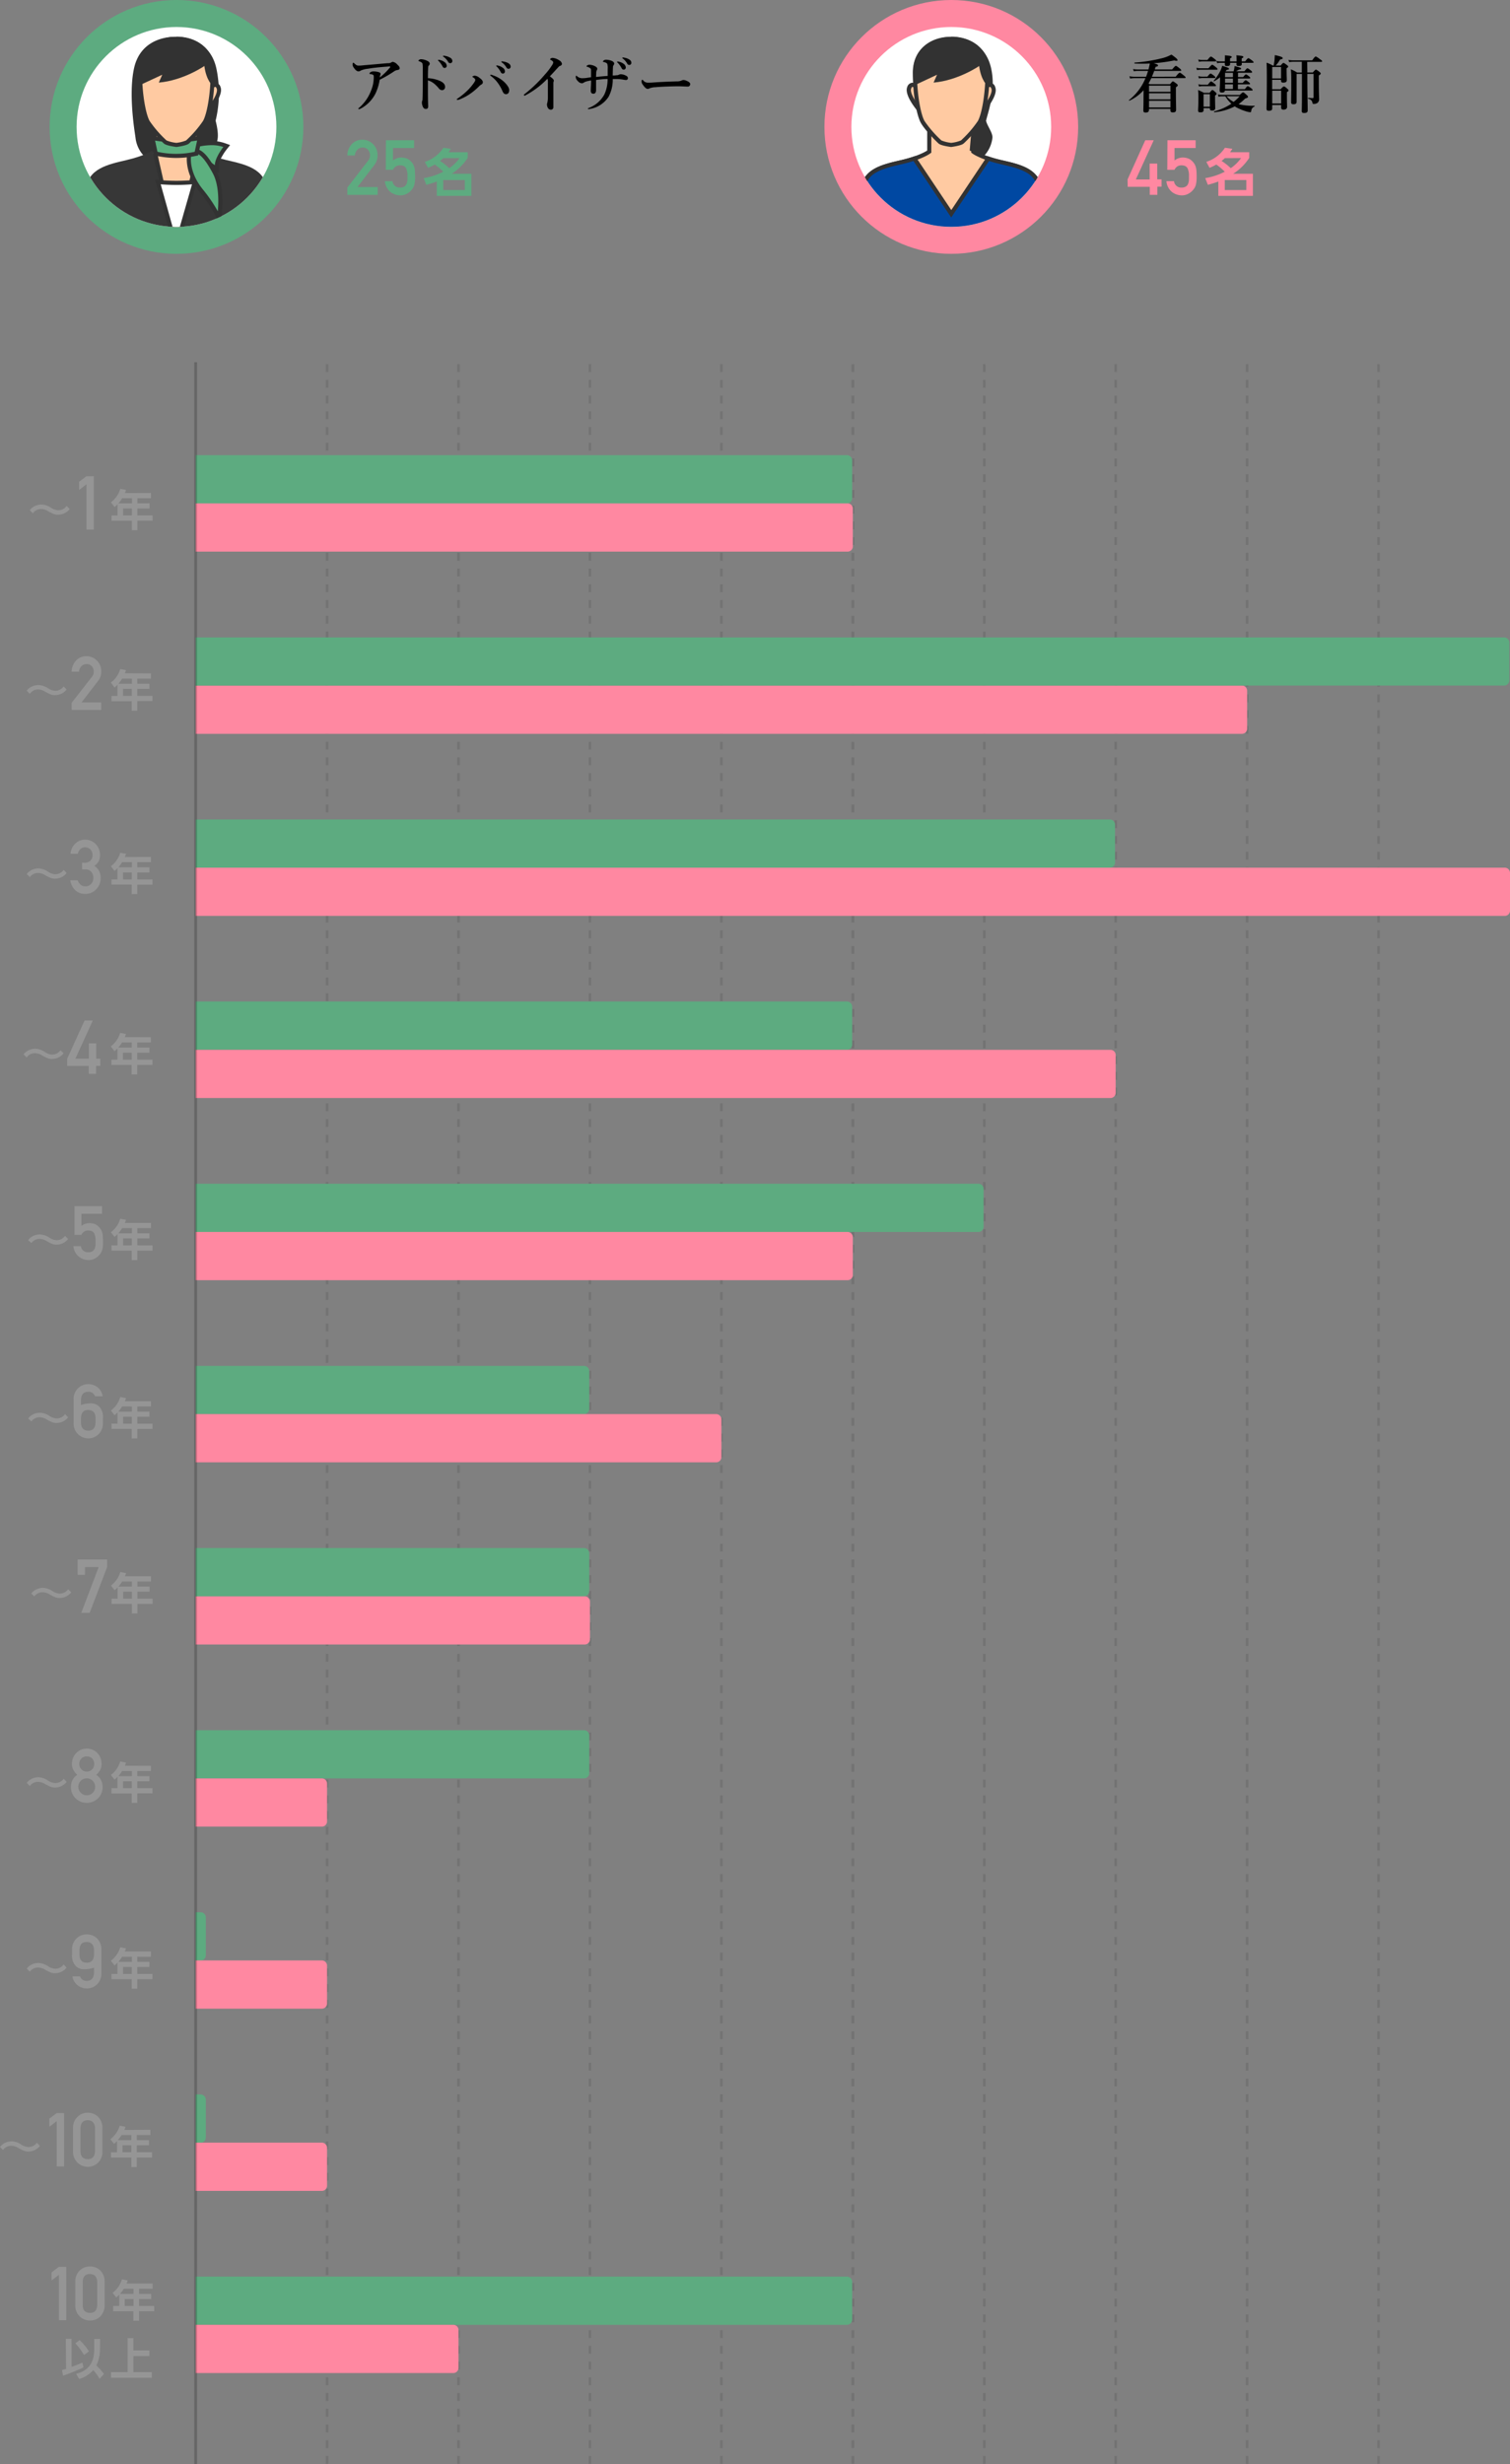 <svg id="レイヤー_1" data-name="レイヤー 1" xmlns="http://www.w3.org/2000/svg" viewBox="0 0 535.58 873.66"><rect x="0" y="0" width="535.58" height="873.66" fill="#808080" stroke="none"/><defs><style>.cls-1{fill:none}.cls-2{fill:#959595}.cls-3{opacity:.1}.cls-4{fill:#5dab80}.cls-5{fill:#fff}.cls-6{clip-path:url(#clip-path)}.cls-7{fill:#323232}.cls-8{fill:#373737}.cls-9{fill:#ffcaa2}.cls-10{fill:#5cb07f}.cls-11{fill:#ff88a1}.cls-12{clip-path:url(#clip-path-2)}.cls-13{fill:#0048a2}.cls-14{opacity:.2}</style><clipPath id="clip-path"><circle class="cls-1" cx="62.6" cy="45" r="35.43"/></clipPath><clipPath id="clip-path-2"><circle class="cls-1" cx="337.41" cy="45" r="35.43"/></clipPath></defs><title>distribution_img_sp</title><path class="cls-2" d="M24.72 180.5a5.24 5.24 0 0 1-4.11 2c-1.23 0-1.78-.31-3.47-1.21a4.84 4.84 0 0 0-2.52-.81 3.46 3.46 0 0 0-2.95 1.52l-1.11-1.1a4.65 4.65 0 0 1 1.61-1.37 5.53 5.53 0 0 1 2.52-.64 6.52 6.52 0 0 1 3.36 1.11 5 5 0 0 0 2.59.91 3.62 3.62 0 0 0 3-1.53zM30.67 171.72l-2.6 2v-2.92l2.6-1.94h2.62v18.91h-2.62zM53.54 174.79v1.86h-4.82v1.82h4.33v1.81h-4.33v2.47h5.4v1.86h-5.4V188h-1.95v-3.37h-7.22v-1.86h2.15v-4c-.45.46-.68.66-1.06 1l-1.29-1.67a9.14 9.14 0 0 0 3.31-4.78l2.06.39c-.14.4-.22.63-.42 1.11zm-10.21 1.86a13.63 13.63 0 0 1-1.33 1.82h4.81v-1.82zm3.44 3.63h-3.12v2.47h3.12zM23.63 244.47a5.23 5.23 0 0 1-4.11 2c-1.22 0-1.77-.31-3.46-1.2a4.78 4.78 0 0 0-2.52-.82 3.49 3.49 0 0 0-2.95 1.55l-1.11-1.1a4.69 4.69 0 0 1 1.6-1.37 5.53 5.53 0 0 1 2.52-.63A6.51 6.51 0 0 1 17 244a4.94 4.94 0 0 0 2.58.92 3.63 3.63 0 0 0 3-1.54zM25.41 249.2l7.17-9.2a3.63 3.63 0 0 0 .57-1 3.85 3.85 0 0 0 .1-.86 2.86 2.86 0 0 0-.64-1.86 2.43 2.43 0 0 0-1.89-.82 2.48 2.48 0 0 0-1.81.71 3.18 3.18 0 0 0-.88 2h-2.62A5.9 5.9 0 0 1 27 234.2a4.84 4.84 0 0 1 3.56-1.53 5.21 5.21 0 0 1 3.84 1.56 5.4 5.4 0 0 1 1.52 3.86 5.34 5.34 0 0 1-1.11 3.32l-5.9 7.64h7v2.69h-10.5zM53.52 238.76v1.86H48.7v1.82H53v1.81h-4.3v2.47h5.39v1.86H48.7V252h-2v-3.37h-7.17v-1.86h2.15v-4a12.79 12.79 0 0 1-1.06 1L39.33 242a9.1 9.1 0 0 0 3.31-4.78l2.06.39c-.14.4-.22.63-.42 1.11zm-10.21 1.86a13.14 13.14 0 0 1-1.31 1.82h4.8v-1.82zm3.44 3.63h-3.12v2.47h3.12zM23.63 309.55a5.23 5.23 0 0 1-4.11 2c-1.22 0-1.77-.31-3.46-1.2a4.78 4.78 0 0 0-2.52-.82 3.49 3.49 0 0 0-2.95 1.47l-1.11-1.1a4.69 4.69 0 0 1 1.6-1.37 5.53 5.53 0 0 1 2.52-.63 6.51 6.51 0 0 1 3.4 1.15 4.94 4.94 0 0 0 2.58.92 3.63 3.63 0 0 0 3-1.54zM29.11 305.89H30a2.77 2.77 0 0 0 2.09-.77 2.6 2.6 0 0 0 .74-1.93 2.79 2.79 0 0 0-.76-2 2.67 2.67 0 0 0-1.91-.77 2.39 2.39 0 0 0-1.54.56 2.82 2.82 0 0 0-1 1.73H25a5.55 5.55 0 0 1 1.65-3.54 4.7 4.7 0 0 1 3.39-1.45 5.18 5.18 0 0 1 4 1.65 5.55 5.55 0 0 1 1.44 3.74 5.83 5.83 0 0 1-.39 2.1 4.51 4.51 0 0 1-1.63 1.8 4.65 4.65 0 0 1 1.73 1.87 5.34 5.34 0 0 1 .51 2.28 5.65 5.65 0 0 1-1.6 4.19 5.41 5.41 0 0 1-4 1.6 4.9 4.9 0 0 1-3.31-1.24 6 6 0 0 1-1.88-3.6h2.63a4 4 0 0 0 1 1.53 2.45 2.45 0 0 0 1.74.61 2.6 2.6 0 0 0 2-.82 3 3 0 0 0 .83-2.18 3.13 3.13 0 0 0-.83-2.24 2.79 2.79 0 0 0-2-.77h-1.17zM53.52 303.84v1.86H48.7v1.82H53v1.81h-4.3v2.47h5.39v1.86H48.7V317h-2v-3.37h-7.17v-1.83h2.15v-4a12.79 12.79 0 0 1-1.06 1l-1.29-1.67a9.11 9.11 0 0 0 3.31-4.77l2.06.38c-.14.4-.22.63-.42 1.11zm-10.21 1.86a13.14 13.14 0 0 1-1.31 1.82h4.8v-1.82zm3.44 3.63h-3.12v2.47h3.12zM22.55 373.46a5.22 5.22 0 0 1-4.11 2c-1.22 0-1.78-.31-3.46-1.21a4.8 4.8 0 0 0-2.52-.82 3.51 3.51 0 0 0-3 1.49l-1.11-1.1a4.75 4.75 0 0 1 1.65-1.35 5.53 5.53 0 0 1 2.52-.63 6.44 6.44 0 0 1 3.37 1.16 5 5 0 0 0 2.58.91 3.65 3.65 0 0 0 3-1.53zM23.83 375.38L30 361.82h2.92l-6.19 13.56h4.79v-5.45h2.61v5.45h1.47v2.54h-1.52v2.82h-2.61v-2.81h-7.64zM53.5 367.76v1.85h-4.82v1.83H53v1.81h-4.32v2.47h5.4v1.85h-5.4v3.37h-2v-3.37h-7.17v-1.85h2.15v-4c-.45.46-.68.66-1.06 1L39.31 371a9.17 9.17 0 0 0 3.31-4.78l2.06.39c-.14.4-.22.63-.42 1.11zm-10.21 1.85a14.12 14.12 0 0 1-1.36 1.83h4.8v-1.83zm3.44 3.64h-3.12v2.47h3.12zM24.17 439.3a5.22 5.22 0 0 1-4.11 2c-1.22 0-1.77-.31-3.46-1.21a4.78 4.78 0 0 0-2.52-.82 3.47 3.47 0 0 0-2.95 1.49L10 439.69a4.7 4.7 0 0 1 1.6-1.38 5.56 5.56 0 0 1 2.52-.63 6.44 6.44 0 0 1 3.37 1.13 5 5 0 0 0 2.58.91 3.65 3.65 0 0 0 3-1.53zM26.42 427.66h9.77v2.7h-7.31v4.31a4.57 4.57 0 0 1 2.94-1 5.49 5.49 0 0 1 1.94.39 4.15 4.15 0 0 1 1.35 1 4.48 4.48 0 0 1 1.1 1.8 6.5 6.5 0 0 1 .25 1.36c0 .55.08 1.22.08 2a12.61 12.61 0 0 1-.25 2.83 4.61 4.61 0 0 1-.88 1.72 5.33 5.33 0 0 1-1.57 1.35 4.51 4.51 0 0 1-2.39.65A5.67 5.67 0 0 1 28 445.6a5.42 5.42 0 0 1-1.95-3.77h2.63a2.47 2.47 0 0 0 2.67 2.17 2.6 2.6 0 0 0 1.51-.39 2.06 2.06 0 0 0 .76-1 4.69 4.69 0 0 0 .27-1.33v-1.36a5.61 5.61 0 0 0-.49-2.64 2 2 0 0 0-.82-.77 3.56 3.56 0 0 0-1.35-.23 2.6 2.6 0 0 0-1.32.34 3 3 0 0 0-1.06 1.22h-2.43zM53.53 433.6v1.85h-4.82v1.83H53v1.81h-4.29v2.47h5.39v1.85h-5.39v3.37h-2v-3.37h-7.17v-1.85h2.15v-4a12.5 12.5 0 0 1-1.06 1l-1.29-1.66a9.17 9.17 0 0 0 3.31-4.78l2.06.38c-.14.41-.22.64-.42 1.12zm-10.21 1.85a15.15 15.15 0 0 1-1.32 1.83h4.8v-1.83zm3.44 3.64h-3.12v2.47h3.12zM24.17 502.53a5.23 5.23 0 0 1-4.11 2c-1.22 0-1.77-.31-3.46-1.2a4.78 4.78 0 0 0-2.52-.82 3.49 3.49 0 0 0-2.95 1.49L10 502.92a4.59 4.59 0 0 1 1.6-1.38 5.56 5.56 0 0 1 2.52-.63 6.51 6.51 0 0 1 3.39 1.09 4.94 4.94 0 0 0 2.58.92 3.65 3.65 0 0 0 3-1.53zM26.11 496.17a5.22 5.22 0 0 1 1.62-4 5.07 5.07 0 0 1 3.57-1.4 5.37 5.37 0 0 1 3.31 1.09 5.09 5.09 0 0 1 1.8 3.2H33.7a2.4 2.4 0 0 0-2.4-1.59c-1.68 0-2.54 1-2.57 2.91v1.78a10.93 10.93 0 0 1 3.5-.59 4.2 4.2 0 0 1 3.07 1.25 5.46 5.46 0 0 1 1.21 4v1.72a5.32 5.32 0 0 1-1.57 4 5.22 5.22 0 0 1-8.83-4zm2.62 8.19c0 1.92.89 2.89 2.57 2.9s2.54-1 2.59-2.9v-1.54c0-1.9-.91-2.87-2.59-2.9s-2.54 1-2.57 2.9zM53.53 496.83v1.85h-4.82v1.82H53v1.81h-4.29v2.48h5.39v1.85h-5.39V510h-2v-3.37h-7.17v-1.85h2.15v-4a11.28 11.28 0 0 1-1.06 1l-1.29-1.67a9.11 9.11 0 0 0 3.31-4.77l2.06.38c-.14.4-.22.64-.42 1.12zm-10.21 1.85A14 14 0 0 1 42 500.5h4.8v-1.82zm3.44 3.63h-3.12v2.48h3.12zM25.26 564.58a5.23 5.23 0 0 1-4.11 2c-1.22 0-1.78-.31-3.47-1.21a4.84 4.84 0 0 0-2.51-.81 3.49 3.49 0 0 0-3 1.48L11.1 565a4.54 4.54 0 0 1 1.61-1.37 5.53 5.53 0 0 1 2.52-.64 6.56 6.56 0 0 1 3.37 1.13 5 5 0 0 0 2.58.91 3.66 3.66 0 0 0 3-1.53zM27.53 552.93H38v2.7l-6.2 16.22h-2.98L35 555.63h-4.85v2.74h-2.62zM53.55 558.87v1.86h-4.82v1.82h4.33v1.81h-4.33v2.47h5.39v1.86h-5.39v3.37h-1.95v-3.37h-7.22v-1.86h2.15v-4c-.45.46-.68.66-1.06 1l-1.29-1.67a9.14 9.14 0 0 0 3.31-4.78l2.06.39c-.14.4-.22.63-.42 1.11zm-10.21 1.86a13.82 13.82 0 0 1-1.34 1.82h4.8v-1.82zm3.44 3.63h-3.12v2.47h3.12zM23.63 631.79a5.23 5.23 0 0 1-4.11 2c-1.22 0-1.77-.31-3.46-1.2a4.78 4.78 0 0 0-2.52-.82 3.49 3.49 0 0 0-2.95 1.48l-1.11-1.1a4.69 4.69 0 0 1 1.6-1.37 5.53 5.53 0 0 1 2.52-.64 6.53 6.53 0 0 1 3.4 1.15 5 5 0 0 0 2.58.91 3.63 3.63 0 0 0 3-1.53zM25.16 633.54a4.94 4.94 0 0 1 2.24-4.25 5.66 5.66 0 0 1-1.33-1.7 4 4 0 0 1-.55-2.13 5.41 5.41 0 0 1 1.54-3.91 5 5 0 0 1 3.7-1.56 5.09 5.09 0 0 1 3.77 1.56 5.49 5.49 0 0 1 1.49 3.9 4.35 4.35 0 0 1-.5 2.13 6.44 6.44 0 0 1-1.38 1.7 5 5 0 0 1 2.24 4.26 5.46 5.46 0 0 1-1.63 4.08 5.62 5.62 0 0 1-4 1.6 5.46 5.46 0 0 1-3.92-1.59 5.4 5.4 0 0 1-1.67-4.09zm2.62 0a2.9 2.9 0 0 0 .92 2.13 2.76 2.76 0 0 0 2.06.87 2.84 2.84 0 0 0 2.11-.87 3.05 3.05 0 0 0 0-4.29 3 3 0 0 0-2.11-.85 3 3 0 0 0-3 3zm.35-8.12a2.6 2.6 0 0 0 .83 2 2.57 2.57 0 0 0 1.8.72 2.6 2.6 0 0 0 2.65-2.73 2.72 2.72 0 0 0-.8-2 2.78 2.78 0 0 0-1.85-.66 2.7 2.7 0 0 0-1.8.66 2.66 2.66 0 0 0-.83 1.99zM53.52 626.08v1.86H48.7v1.82H53v1.81h-4.3V634h5.39v1.86H48.7v3.37h-2v-3.33h-7.17V634h2.15v-4a12.79 12.79 0 0 1-1.06 1l-1.29-1.67a9.14 9.14 0 0 0 3.31-4.78l2.06.39c-.14.4-.22.63-.42 1.11zm-10.21 1.86a13.14 13.14 0 0 1-1.31 1.82h4.8v-1.82zm3.44 3.63h-3.12V634h3.12zM23.63 697.63a5.23 5.23 0 0 1-4.11 2c-1.22 0-1.77-.31-3.46-1.2a4.78 4.78 0 0 0-2.52-.82 3.49 3.49 0 0 0-2.95 1.48L9.48 698a4.69 4.69 0 0 1 1.6-1.37 5.53 5.53 0 0 1 2.52-.63 6.53 6.53 0 0 1 3.4 1.13 5 5 0 0 0 2.58.91 3.63 3.63 0 0 0 3-1.53zM25.57 691.26a5.15 5.15 0 0 1 1.62-4 5.07 5.07 0 0 1 3.57-1.4 5.15 5.15 0 0 1 3.64 1.4 5.41 5.41 0 0 1 1.57 4v8.34a5.36 5.36 0 0 1-1.57 4 5.27 5.27 0 0 1-6.88.29 5 5 0 0 1-1.85-3.15h2.71a2.34 2.34 0 0 0 2.39 1.59c1.67 0 2.53-1 2.58-2.9v-1.78a10.9 10.9 0 0 1-3.5.58A4 4 0 0 1 26.8 697a5.37 5.37 0 0 1-1.23-4zm2.62 1.74c0 1.92.89 2.89 2.57 2.9s2.54-1 2.59-2.9v-1.54c-.05-1.9-.91-2.87-2.59-2.9s-2.54 1-2.57 2.9zM53.52 691.92v1.86H48.7v1.82H53v1.81h-4.3v2.47h5.39v1.86H48.7v3.37h-2v-3.37h-7.17v-1.86h2.15v-4a12.79 12.79 0 0 1-1.06 1l-1.29-1.67a9.14 9.14 0 0 0 3.31-4.78l2.06.39c-.14.4-.22.63-.42 1.11zm-10.21 1.86A13.14 13.14 0 0 1 42 695.6h4.8v-1.82zm3.44 3.63h-3.12v2.47h3.12zM14.16 760.85a5.22 5.22 0 0 1-4.11 2c-1.22 0-1.78-.31-3.47-1.21a4.78 4.78 0 0 0-2.51-.82 3.51 3.51 0 0 0-3 1.49L0 761.24a4.65 4.65 0 0 1 1.61-1.38 5.53 5.53 0 0 1 2.52-.63 6.47 6.47 0 0 1 3.37 1.13 5 5 0 0 0 2.58.91 3.69 3.69 0 0 0 3-1.53zM20.11 752.07l-2.6 2v-2.89l2.6-1.95h2.62v18.92h-2.62zM25.92 754.49a5.15 5.15 0 0 1 1.63-4 5 5 0 0 1 3.57-1.4 5.08 5.08 0 0 1 3.63 1.4 5.39 5.39 0 0 1 1.58 4v8.35a5.37 5.37 0 0 1-1.58 4 5.24 5.24 0 0 1-3.63 1.43 5.23 5.23 0 0 1-5.2-5.44zm7.79.16c-.05-1.89-.92-2.86-2.59-2.89s-2.54 1-2.58 2.89v8c0 1.91.89 2.88 2.58 2.9s2.54-1 2.59-2.9zM53.35 755.15V757h-4.83v1.83h4.33v1.81h-4.33v2.47h5.4V765h-5.4v3.36h-1.94V765h-7.22v-1.86h2.15v-4a12.91 12.91 0 0 1-1.07 1l-1.28-1.67a9.21 9.21 0 0 0 3.3-4.78l2.06.39c-.14.4-.22.63-.42 1.11zM43.13 757a13.23 13.23 0 0 1-1.36 1.83h4.81V757zm3.45 3.64h-3.13v2.47h3.13zM20.9 806.57l-2.61 2v-2.88l2.61-1.95h2.62v18.92H20.9zM26.71 809a5.18 5.18 0 0 1 1.62-4 5 5 0 0 1 3.58-1.4 5.1 5.1 0 0 1 3.63 1.4 5.35 5.35 0 0 1 1.57 4v8.35a5.34 5.34 0 0 1-1.57 4 5.2 5.2 0 0 1-3.63 1.42 5.19 5.19 0 0 1-5.2-5.44zm7.78.17c-.05-1.89-.91-2.86-2.58-2.9s-2.55 1-2.58 2.9v8c0 1.91.89 2.88 2.58 2.9s2.53-1 2.58-2.9zM54.13 809.65v1.85h-4.82v1.83h4.33v1.81h-4.33v2.47h5.4v1.85h-5.4v3.37h-2v-3.37h-7.17v-1.85h2.15v-4c-.45.46-.68.66-1.06 1l-1.29-1.67a9.17 9.17 0 0 0 3.31-4.78l2.06.39c-.14.4-.22.63-.42 1.11zm-10.21 1.85a14.12 14.12 0 0 1-1.36 1.83h4.8v-1.83zm3.44 3.64h-3.12v2.47h3.12zM22 840.33c.4-.11.64-.17 1.44-.43l-.08-10.65h2l.05 9.95c2.61-1 2.9-1.1 3.83-1.53l.36 1.73c-1.58.8-5.64 2.41-7.24 2.94zm6.25-10.62a21.17 21.17 0 0 1 3.3 4L29.81 835a22.59 22.59 0 0 0-3.09-4.13zm7.22 3a13.47 13.47 0 0 1-1.29 6 22.18 22.18 0 0 1 2.68 3l-1.53 1.74a18.86 18.86 0 0 0-2.24-3.12 10.68 10.68 0 0 1-5 3.17L27 841.67c6.25-1.56 6.39-6.44 6.43-9.15v-3.23h2.09zM47.3 829v4.36H53v2h-5.7v5.72h6.57v2H39.35v-2h5.92V829z"/><g class="cls-3"><path d="M116.48 873.58h-.93v-2.79h.93zm0-5.58h-.93v-2.79h.93zm0-5.57h-.93v-2.79h.93zm0-5.58h-.93v-2.79h.93zm0-5.58h-.93v-2.79h.93zm0-5.57h-.93v-2.79h.93zm0-5.58h-.93v-2.79h.93zm0-5.58h-.93v-2.78h.93zm0-5.57h-.93v-2.79h.93zm0-5.58h-.93v-2.79h.93zm0-5.58h-.93V815h.93zm0-5.57h-.93v-2.79h.93zm0-5.58h-.93v-2.79h.93zm0-5.58h-.93v-2.78h.93zm0-5.57h-.93v-2.79h.93zm0-5.58h-.93v-2.79h.93zm0-5.57h-.93v-2.79h.93zm0-5.58h-.93V776h.93zm0-5.58h-.93v-2.79h.93zm0-5.57h-.93v-2.79h.93zm0-5.58h-.93v-2.79h.93zm0-5.58h-.93v-2.79h.93zm0-5.57h-.93v-2.79h.93zm0-5.58h-.93v-2.79h.93zm0-5.58h-.93V737h.93zm0-5.57h-.93v-2.79h.93zm0-5.58h-.93v-2.79h.93zm0-5.58h-.93v-2.78h.93zm0-5.57h-.93v-2.79h.93zm0-5.58h-.93v-2.79h.93zm0-5.57h-.93v-2.79h.93zm0-5.58h-.93v-2.79h.93zm0-5.58h-.93v-2.79h.93zm0-5.57h-.93v-2.79h.93zm0-5.58h-.93v-2.79h.93zm0-5.58h-.93v-2.79h.93zm0-5.57h-.93V670h.93zm0-5.58h-.93v-2.79h.93zm0-5.58h-.93v-2.78h.93zm0-5.57h-.93v-2.79h.93zm0-5.58h-.93v-2.79h.93zm0-5.58h-.93v-2.78h.93zm0-5.57h-.93v-2.79h.93zm0-5.58h-.93V631h.93zm0-5.57h-.93v-2.79h.93zm0-5.58h-.93v-2.79h.93zm0-5.58h-.93v-2.79h.93zm0-5.57h-.93v-2.79h.93zm0-5.58h-.93v-2.79h.93zm0-5.58h-.93v-2.78h.93zm0-5.57h-.93V592h.93zm0-5.58h-.93v-2.79h.93zm0-5.58h-.93v-2.78h.93zm0-5.57h-.93v-2.79h.93zm0-5.58h-.93v-2.79h.93zm0-5.58h-.93v-2.78h.93zm0-5.57h-.93v-2.79h.93zm0-5.58h-.93v-2.79h.93zm0-5.58h-.93v-2.78h.93zm0-5.57h-.93v-2.79h.93zm0-5.58h-.93v-2.79h.93zm0-5.57h-.93v-2.79h.93zm0-5.58h-.93v-2.79h.93zm0-5.58h-.93v-2.79h.93zm0-5.57h-.93v-2.79h.93zm0-5.58h-.93v-2.79h.93zm0-5.58h-.93v-2.78h.93zm0-5.57h-.93v-2.79h.93zm0-5.58h-.93v-2.79h.93zm0-5.58h-.93V486h.93zm0-5.57h-.93v-2.79h.93zm0-5.58h-.93v-2.79h.93zm0-5.58h-.93v-2.78h.93zm0-5.57h-.93v-2.79h.93zm0-5.58h-.93v-2.79h.93zm0-5.57h-.93v-2.79h.93zm0-5.58h-.93V447h.93zm0-5.58h-.93v-2.79h.93zm0-5.57h-.93v-2.79h.93zm0-5.58h-.93v-2.79h.93zm0-5.58h-.93v-2.78h.93zm0-5.57h-.93v-2.79h.93zm0-5.58h-.93v-2.79h.93zm0-5.58h-.93V408h.93zm0-5.57h-.93v-2.79h.93zm0-5.58h-.93v-2.79h.93zm0-5.58h-.93v-2.78h.93zm0-5.57h-.93v-2.79h.93zm0-5.58h-.93v-2.79h.93zm0-5.58h-.93v-2.78h.93zm0-5.57h-.93v-2.79h.93zm0-5.58h-.93v-2.79h.93zm0-5.57h-.93v-2.79h.93zm0-5.58h-.93v-2.79h.93zm0-5.58h-.93v-2.79h.93zm0-5.57h-.93V341h.93zm0-5.58h-.93v-2.79h.93zm0-5.58h-.93v-2.79h.93zm0-5.57h-.93v-2.79h.93zm0-5.58h-.93v-2.79h.93zm0-5.58h-.93v-2.79h.93zm0-5.57h-.93v-2.79h.93zm0-5.58h-.93V302h.93zm0-5.58h-.93v-2.78h.93zm0-5.57h-.93v-2.79h.93zm0-5.58h-.93v-2.79h.93zm0-5.58h-.93v-2.78h.93zm0-5.57h-.93v-2.79h.93zm0-5.58h-.93v-2.79h.93zm0-5.57h-.93V263h.93zm0-5.58h-.93v-2.79h.93zm0-5.58h-.93v-2.79h.93zm0-5.57h-.93v-2.79h.93zm0-5.58h-.93v-2.79h.93zm0-5.58h-.93v-2.79h.93zm0-5.57h-.93v-2.79h.93zm0-5.58h-.93v-2.79h.93zm0-5.58h-.93v-2.78h.93zm0-5.57h-.93v-2.79h.93zm0-5.58h-.93v-2.79h.93zm0-5.58h-.93v-2.78h.93zm0-5.57h-.93V196h.93zm0-5.58h-.93v-2.79h.93zm0-5.58h-.93v-2.78h.93zm0-5.57h-.93v-2.79h.93zm0-5.58h-.93v-2.79h.93zm0-5.57h-.93v-2.79h.93zm0-5.58h-.93v-2.79h.93zm0-5.58h-.93V157h.93zm0-5.57h-.93v-2.79h.93zm0-5.58h-.93v-2.79h.93zm0-5.58h-.93v-2.79h.93zm0-5.57h-.93v-2.79h.93zm0-5.58h-.93v-2.79h.93zM163.1 873.58h-.93v-2.79h.93zm0-5.58h-.93v-2.79h.93zm0-5.57h-.93v-2.79h.93zm0-5.58h-.93v-2.79h.93zm0-5.58h-.93v-2.79h.93zm0-5.57h-.93v-2.79h.93zm0-5.58h-.93v-2.79h.93zm0-5.58h-.93v-2.78h.93zm0-5.57h-.93v-2.79h.93zm0-5.58h-.93v-2.79h.93zm0-5.58h-.93V815h.93zm0-5.57h-.93v-2.79h.93zm0-5.58h-.93v-2.79h.93zm0-5.58h-.93v-2.78h.93zm0-5.57h-.93v-2.79h.93zm0-5.58h-.93v-2.79h.93zm0-5.57h-.93v-2.79h.93zm0-5.58h-.93V776h.93zm0-5.58h-.93v-2.79h.93zm0-5.57h-.93v-2.79h.93zm0-5.58h-.93v-2.79h.93zm0-5.58h-.93v-2.79h.93zm0-5.57h-.93v-2.79h.93zm0-5.58h-.93v-2.79h.93zm0-5.58h-.93V737h.93zm0-5.57h-.93v-2.79h.93zm0-5.58h-.93v-2.79h.93zm0-5.58h-.93v-2.78h.93zm0-5.57h-.93v-2.79h.93zm0-5.58h-.93v-2.79h.93zm0-5.57h-.93v-2.79h.93zm0-5.58h-.93v-2.79h.93zm0-5.58h-.93v-2.79h.93zm0-5.57h-.93v-2.79h.93zm0-5.58h-.93v-2.79h.93zm0-5.58h-.93v-2.79h.93zm0-5.57h-.93V670h.93zm0-5.58h-.93v-2.79h.93zm0-5.58h-.93v-2.78h.93zm0-5.57h-.93v-2.79h.93zm0-5.58h-.93v-2.79h.93zm0-5.58h-.93v-2.78h.93zm0-5.57h-.93v-2.79h.93zm0-5.58h-.93V631h.93zm0-5.57h-.93v-2.79h.93zm0-5.58h-.93v-2.79h.93zm0-5.58h-.93v-2.79h.93zm0-5.57h-.93v-2.79h.93zm0-5.58h-.93v-2.79h.93zm0-5.58h-.93v-2.78h.93zm0-5.57h-.93V592h.93zm0-5.58h-.93v-2.79h.93zm0-5.58h-.93v-2.78h.93zm0-5.57h-.93v-2.79h.93zm0-5.58h-.93v-2.79h.93zm0-5.58h-.93v-2.78h.93zm0-5.57h-.93v-2.79h.93zm0-5.58h-.93v-2.79h.93zm0-5.58h-.93v-2.78h.93zm0-5.57h-.93v-2.79h.93zm0-5.58h-.93v-2.79h.93zm0-5.57h-.93v-2.79h.93zm0-5.58h-.93v-2.79h.93zm0-5.58h-.93v-2.79h.93zm0-5.57h-.93v-2.79h.93zm0-5.58h-.93v-2.79h.93zm0-5.58h-.93v-2.78h.93zm0-5.57h-.93v-2.79h.93zm0-5.58h-.93v-2.79h.93zm0-5.58h-.93V486h.93zm0-5.57h-.93v-2.79h.93zm0-5.58h-.93v-2.79h.93zm0-5.58h-.93v-2.78h.93zm0-5.57h-.93v-2.79h.93zm0-5.58h-.93v-2.79h.93zm0-5.57h-.93v-2.79h.93zm0-5.58h-.93V447h.93zm0-5.58h-.93v-2.79h.93zm0-5.57h-.93v-2.79h.93zm0-5.58h-.93v-2.79h.93zm0-5.58h-.93v-2.78h.93zm0-5.57h-.93v-2.79h.93zm0-5.58h-.93v-2.79h.93zm0-5.58h-.93V408h.93zm0-5.57h-.93v-2.79h.93zm0-5.58h-.93v-2.79h.93zm0-5.58h-.93v-2.78h.93zm0-5.57h-.93v-2.79h.93zm0-5.58h-.93v-2.79h.93zm0-5.58h-.93v-2.78h.93zm0-5.57h-.93v-2.79h.93zm0-5.58h-.93v-2.79h.93zm0-5.57h-.93v-2.79h.93zm0-5.58h-.93v-2.79h.93zm0-5.58h-.93v-2.79h.93zm0-5.57h-.93V341h.93zm0-5.58h-.93v-2.79h.93zm0-5.58h-.93v-2.79h.93zm0-5.57h-.93v-2.79h.93zm0-5.58h-.93v-2.79h.93zm0-5.58h-.93v-2.79h.93zm0-5.57h-.93v-2.79h.93zm0-5.58h-.93V302h.93zm0-5.58h-.93v-2.78h.93zm0-5.57h-.93v-2.79h.93zm0-5.58h-.93v-2.79h.93zm0-5.58h-.93v-2.78h.93zm0-5.57h-.93v-2.79h.93zm0-5.58h-.93v-2.79h.93zm0-5.57h-.93V263h.93zm0-5.58h-.93v-2.79h.93zm0-5.58h-.93v-2.79h.93zm0-5.57h-.93v-2.79h.93zm0-5.58h-.93v-2.79h.93zm0-5.58h-.93v-2.79h.93zm0-5.57h-.93v-2.79h.93zm0-5.58h-.93v-2.79h.93zm0-5.58h-.93v-2.78h.93zm0-5.57h-.93v-2.79h.93zm0-5.58h-.93v-2.79h.93zm0-5.58h-.93v-2.78h.93zm0-5.57h-.93V196h.93zm0-5.58h-.93v-2.79h.93zm0-5.58h-.93v-2.78h.93zm0-5.57h-.93v-2.79h.93zm0-5.58h-.93v-2.79h.93zm0-5.57h-.93v-2.79h.93zm0-5.58h-.93v-2.79h.93zm0-5.58h-.93V157h.93zm0-5.57h-.93v-2.79h.93zm0-5.58h-.93v-2.79h.93zm0-5.58h-.93v-2.79h.93zm0-5.57h-.93v-2.79h.93zm0-5.58h-.93v-2.79h.93zM209.71 873.58h-.92v-2.79h.92zm0-5.58h-.92v-2.79h.92zm0-5.57h-.92v-2.79h.92zm0-5.58h-.92v-2.79h.92zm0-5.58h-.92v-2.79h.92zm0-5.57h-.92v-2.79h.92zm0-5.58h-.92v-2.79h.92zm0-5.58h-.92v-2.78h.92zm0-5.57h-.92v-2.79h.92zm0-5.58h-.92v-2.79h.92zm0-5.58h-.92V815h.92zm0-5.57h-.92v-2.79h.92zm0-5.58h-.92v-2.79h.92zm0-5.58h-.92v-2.78h.92zm0-5.57h-.92v-2.79h.92zm0-5.58h-.92v-2.79h.92zm0-5.57h-.92v-2.79h.92zm0-5.58h-.92V776h.92zm0-5.58h-.92v-2.79h.92zm0-5.57h-.92v-2.79h.92zm0-5.58h-.92v-2.79h.92zm0-5.58h-.92v-2.79h.92zm0-5.57h-.92v-2.79h.92zm0-5.58h-.92v-2.79h.92zm0-5.58h-.92V737h.92zm0-5.57h-.92v-2.79h.92zm0-5.58h-.92v-2.79h.92zm0-5.58h-.92v-2.78h.92zm0-5.57h-.92v-2.79h.92zm0-5.58h-.92v-2.79h.92zm0-5.57h-.92v-2.79h.92zm0-5.58h-.92v-2.79h.92zm0-5.58h-.92v-2.79h.92zm0-5.57h-.92v-2.79h.92zm0-5.58h-.92v-2.79h.92zm0-5.58h-.92v-2.79h.92zm0-5.57h-.92V670h.92zm0-5.58h-.92v-2.79h.92zm0-5.58h-.92v-2.78h.92zm0-5.57h-.92v-2.79h.92zm0-5.58h-.92v-2.79h.92zm0-5.58h-.92v-2.78h.92zm0-5.57h-.92v-2.79h.92zm0-5.58h-.92V631h.92zm0-5.57h-.92v-2.79h.92zm0-5.58h-.92v-2.79h.92zm0-5.58h-.92v-2.79h.92zm0-5.57h-.92v-2.79h.92zm0-5.58h-.92v-2.79h.92zm0-5.58h-.92v-2.78h.92zm0-5.57h-.92V592h.92zm0-5.58h-.92v-2.79h.92zm0-5.58h-.92v-2.78h.92zm0-5.57h-.92v-2.79h.92zm0-5.58h-.92v-2.79h.92zm0-5.58h-.92v-2.78h.92zm0-5.57h-.92v-2.79h.92zm0-5.58h-.92v-2.79h.92zm0-5.58h-.92v-2.78h.92zm0-5.57h-.92v-2.79h.92zm0-5.58h-.92v-2.79h.92zm0-5.57h-.92v-2.79h.92zm0-5.58h-.92v-2.79h.92zm0-5.58h-.92v-2.79h.92zm0-5.57h-.92v-2.79h.92zm0-5.58h-.92v-2.79h.92zm0-5.58h-.92v-2.78h.92zm0-5.57h-.92v-2.79h.92zm0-5.58h-.92v-2.79h.92zm0-5.58h-.92V486h.92zm0-5.57h-.92v-2.79h.92zm0-5.58h-.92v-2.79h.92zm0-5.58h-.92v-2.78h.92zm0-5.57h-.92v-2.79h.92zm0-5.58h-.92v-2.79h.92zm0-5.57h-.92v-2.79h.92zm0-5.58h-.92V447h.92zm0-5.58h-.92v-2.79h.92zm0-5.57h-.92v-2.79h.92zm0-5.58h-.92v-2.79h.92zm0-5.58h-.92v-2.78h.92zm0-5.57h-.92v-2.79h.92zm0-5.58h-.92v-2.79h.92zm0-5.58h-.92V408h.92zm0-5.57h-.92v-2.79h.92zm0-5.58h-.92v-2.79h.92zm0-5.58h-.92v-2.78h.92zm0-5.57h-.92v-2.79h.92zm0-5.58h-.92v-2.79h.92zm0-5.58h-.92v-2.78h.92zm0-5.57h-.92v-2.79h.92zm0-5.58h-.92v-2.79h.92zm0-5.57h-.92v-2.79h.92zm0-5.58h-.92v-2.79h.92zm0-5.58h-.92v-2.79h.92zm0-5.57h-.92V341h.92zm0-5.58h-.92v-2.79h.92zm0-5.58h-.92v-2.79h.92zm0-5.57h-.92v-2.79h.92zm0-5.58h-.92v-2.79h.92zm0-5.58h-.92v-2.79h.92zm0-5.57h-.92v-2.79h.92zm0-5.58h-.92V302h.92zm0-5.58h-.92v-2.78h.92zm0-5.57h-.92v-2.79h.92zm0-5.58h-.92v-2.79h.92zm0-5.58h-.92v-2.78h.92zm0-5.57h-.92v-2.79h.92zm0-5.58h-.92v-2.79h.92zm0-5.57h-.92V263h.92zm0-5.58h-.92v-2.79h.92zm0-5.58h-.92v-2.79h.92zm0-5.57h-.92v-2.79h.92zm0-5.58h-.92v-2.79h.92zm0-5.58h-.92v-2.79h.92zm0-5.57h-.92v-2.79h.92zm0-5.58h-.92v-2.79h.92zm0-5.58h-.92v-2.78h.92zm0-5.57h-.92v-2.79h.92zm0-5.58h-.92v-2.79h.92zm0-5.58h-.92v-2.78h.92zm0-5.57h-.92V196h.92zm0-5.58h-.92v-2.79h.92zm0-5.58h-.92v-2.78h.92zm0-5.57h-.92v-2.79h.92zm0-5.58h-.92v-2.79h.92zm0-5.57h-.92v-2.79h.92zm0-5.58h-.92v-2.79h.92zm0-5.58h-.92V157h.92zm0-5.57h-.92v-2.79h.92zm0-5.58h-.92v-2.79h.92zm0-5.58h-.92v-2.79h.92zm0-5.57h-.92v-2.79h.92zm0-5.58h-.92v-2.79h.92zM256.33 873.58h-.93v-2.79h.93zm0-5.58h-.93v-2.79h.93zm0-5.57h-.93v-2.79h.93zm0-5.58h-.93v-2.79h.93zm0-5.58h-.93v-2.79h.93zm0-5.57h-.93v-2.79h.93zm0-5.58h-.93v-2.79h.93zm0-5.58h-.93v-2.78h.93zm0-5.57h-.93v-2.79h.93zm0-5.58h-.93v-2.79h.93zm0-5.58h-.93V815h.93zm0-5.57h-.93v-2.79h.93zm0-5.58h-.93v-2.79h.93zm0-5.58h-.93v-2.78h.93zm0-5.57h-.93v-2.79h.93zm0-5.58h-.93v-2.79h.93zm0-5.57h-.93v-2.79h.93zm0-5.58h-.93V776h.93zm0-5.58h-.93v-2.79h.93zm0-5.57h-.93v-2.79h.93zm0-5.58h-.93v-2.79h.93zm0-5.58h-.93v-2.79h.93zm0-5.57h-.93v-2.79h.93zm0-5.58h-.93v-2.79h.93zm0-5.58h-.93V737h.93zm0-5.57h-.93v-2.79h.93zm0-5.58h-.93v-2.79h.93zm0-5.58h-.93v-2.78h.93zm0-5.57h-.93v-2.79h.93zm0-5.58h-.93v-2.79h.93zm0-5.57h-.93v-2.79h.93zm0-5.58h-.93v-2.79h.93zm0-5.58h-.93v-2.79h.93zm0-5.57h-.93v-2.79h.93zm0-5.58h-.93v-2.79h.93zm0-5.58h-.93v-2.79h.93zm0-5.57h-.93V670h.93zm0-5.58h-.93v-2.79h.93zm0-5.58h-.93v-2.78h.93zm0-5.57h-.93v-2.79h.93zm0-5.58h-.93v-2.79h.93zm0-5.58h-.93v-2.78h.93zm0-5.57h-.93v-2.79h.93zm0-5.58h-.93V631h.93zm0-5.57h-.93v-2.79h.93zm0-5.58h-.93v-2.79h.93zm0-5.58h-.93v-2.79h.93zm0-5.57h-.93v-2.79h.93zm0-5.58h-.93v-2.79h.93zm0-5.58h-.93v-2.78h.93zm0-5.57h-.93V592h.93zm0-5.58h-.93v-2.79h.93zm0-5.58h-.93v-2.78h.93zm0-5.57h-.93v-2.79h.93zm0-5.58h-.93v-2.79h.93zm0-5.58h-.93v-2.78h.93zm0-5.57h-.93v-2.79h.93zm0-5.58h-.93v-2.79h.93zm0-5.58h-.93v-2.78h.93zm0-5.57h-.93v-2.79h.93zm0-5.58h-.93v-2.79h.93zm0-5.57h-.93v-2.79h.93zm0-5.58h-.93v-2.79h.93zm0-5.58h-.93v-2.79h.93zm0-5.57h-.93v-2.79h.93zm0-5.58h-.93v-2.79h.93zm0-5.58h-.93v-2.78h.93zm0-5.57h-.93v-2.79h.93zm0-5.58h-.93v-2.79h.93zm0-5.58h-.93V486h.93zm0-5.57h-.93v-2.79h.93zm0-5.58h-.93v-2.79h.93zm0-5.58h-.93v-2.78h.93zm0-5.57h-.93v-2.79h.93zm0-5.58h-.93v-2.79h.93zm0-5.57h-.93v-2.79h.93zm0-5.58h-.93V447h.93zm0-5.58h-.93v-2.79h.93zm0-5.57h-.93v-2.79h.93zm0-5.58h-.93v-2.79h.93zm0-5.58h-.93v-2.78h.93zm0-5.57h-.93v-2.79h.93zm0-5.58h-.93v-2.79h.93zm0-5.58h-.93V408h.93zm0-5.57h-.93v-2.79h.93zm0-5.58h-.93v-2.79h.93zm0-5.58h-.93v-2.78h.93zm0-5.57h-.93v-2.79h.93zm0-5.58h-.93v-2.79h.93zm0-5.58h-.93v-2.78h.93zm0-5.57h-.93v-2.79h.93zm0-5.58h-.93v-2.79h.93zm0-5.57h-.93v-2.79h.93zm0-5.58h-.93v-2.79h.93zm0-5.58h-.93v-2.79h.93zm0-5.57h-.93V341h.93zm0-5.58h-.93v-2.79h.93zm0-5.58h-.93v-2.79h.93zm0-5.57h-.93v-2.79h.93zm0-5.58h-.93v-2.79h.93zm0-5.58h-.93v-2.79h.93zm0-5.57h-.93v-2.79h.93zm0-5.58h-.93V302h.93zm0-5.58h-.93v-2.78h.93zm0-5.57h-.93v-2.79h.93zm0-5.58h-.93v-2.79h.93zm0-5.58h-.93v-2.78h.93zm0-5.57h-.93v-2.79h.93zm0-5.58h-.93v-2.79h.93zm0-5.57h-.93V263h.93zm0-5.58h-.93v-2.79h.93zm0-5.58h-.93v-2.79h.93zm0-5.57h-.93v-2.79h.93zm0-5.58h-.93v-2.79h.93zm0-5.58h-.93v-2.79h.93zm0-5.57h-.93v-2.79h.93zm0-5.58h-.93v-2.79h.93zm0-5.58h-.93v-2.78h.93zm0-5.57h-.93v-2.79h.93zm0-5.58h-.93v-2.79h.93zm0-5.58h-.93v-2.78h.93zm0-5.57h-.93V196h.93zm0-5.58h-.93v-2.79h.93zm0-5.58h-.93v-2.78h.93zm0-5.57h-.93v-2.79h.93zm0-5.58h-.93v-2.79h.93zm0-5.57h-.93v-2.79h.93zm0-5.58h-.93v-2.79h.93zm0-5.58h-.93V157h.93zm0-5.57h-.93v-2.79h.93zm0-5.58h-.93v-2.79h.93zm0-5.58h-.93v-2.79h.93zm0-5.57h-.93v-2.79h.93zm0-5.58h-.93v-2.79h.93zM303 873.58h-1v-2.79h1zm0-5.58h-1v-2.79h1zm0-5.57h-1v-2.79h1zm0-5.58h-1v-2.79h1zm0-5.58h-1v-2.79h1zm0-5.57h-1v-2.79h1zm0-5.58h-1v-2.79h1zm0-5.58h-1v-2.78h1zm0-5.57h-1v-2.79h1zm0-5.58h-1v-2.79h1zm0-5.58h-1V815h1zm0-5.57h-1v-2.79h1zm0-5.58h-1v-2.79h1zm0-5.58h-1v-2.78h1zm0-5.57h-1v-2.79h1zm0-5.58h-1v-2.79h1zm0-5.57h-1v-2.79h1zm0-5.58h-1V776h1zm0-5.58h-1v-2.79h1zm0-5.57h-1v-2.79h1zm0-5.58h-1v-2.79h1zm0-5.58h-1v-2.79h1zm0-5.57h-1v-2.79h1zm0-5.58h-1v-2.79h1zm0-5.58h-1V737h1zm0-5.57h-1v-2.79h1zm0-5.58h-1v-2.79h1zm0-5.58h-1v-2.78h1zm0-5.57h-1v-2.79h1zm0-5.58h-1v-2.79h1zm0-5.57h-1v-2.79h1zm0-5.58h-1v-2.79h1zm0-5.58h-1v-2.79h1zm0-5.57h-1v-2.79h1zm0-5.58h-1v-2.79h1zm0-5.58h-1v-2.79h1zm0-5.57h-1V670h1zm0-5.58h-1v-2.79h1zm0-5.58h-1v-2.78h1zm0-5.57h-1v-2.79h1zm0-5.58h-1v-2.79h1zm0-5.58h-1v-2.78h1zm0-5.57h-1v-2.79h1zm0-5.58h-1V631h1zm0-5.57h-1v-2.79h1zm0-5.58h-1v-2.79h1zm0-5.58h-1v-2.79h1zm0-5.57h-1v-2.79h1zm0-5.58h-1v-2.79h1zm0-5.58h-1v-2.78h1zm0-5.57h-1V592h1zm0-5.58h-1v-2.79h1zm0-5.58h-1v-2.78h1zm0-5.57h-1v-2.79h1zm0-5.58h-1v-2.79h1zm0-5.58h-1v-2.78h1zm0-5.57h-1v-2.79h1zm0-5.58h-1v-2.79h1zm0-5.58h-1v-2.78h1zm0-5.57h-1v-2.79h1zm0-5.58h-1v-2.79h1zm0-5.57h-1v-2.79h1zm0-5.58h-1v-2.79h1zm0-5.58h-1v-2.79h1zm0-5.57h-1v-2.79h1zm0-5.58h-1v-2.79h1zm0-5.58h-1v-2.78h1zm0-5.57h-1v-2.79h1zm0-5.58h-1v-2.79h1zm0-5.58h-1V486h1zm0-5.57h-1v-2.79h1zm0-5.58h-1v-2.79h1zm0-5.58h-1v-2.78h1zm0-5.57h-1v-2.79h1zm0-5.58h-1v-2.79h1zm0-5.57h-1v-2.79h1zm0-5.58h-1V447h1zm0-5.58h-1v-2.79h1zm0-5.57h-1v-2.79h1zm0-5.58h-1v-2.79h1zm0-5.58h-1v-2.78h1zm0-5.57h-1v-2.79h1zm0-5.58h-1v-2.79h1zm0-5.58h-1V408h1zm0-5.57h-1v-2.79h1zm0-5.58h-1v-2.79h1zm0-5.58h-1v-2.78h1zm0-5.57h-1v-2.79h1zm0-5.58h-1v-2.79h1zm0-5.58h-1v-2.78h1zm0-5.57h-1v-2.79h1zm0-5.58h-1v-2.79h1zm0-5.57h-1v-2.79h1zm0-5.58h-1v-2.79h1zm0-5.58h-1v-2.79h1zm0-5.57h-1V341h1zm0-5.58h-1v-2.79h1zm0-5.58h-1v-2.79h1zm0-5.57h-1v-2.79h1zm0-5.58h-1v-2.79h1zm0-5.58h-1v-2.79h1zm0-5.57h-1v-2.79h1zm0-5.58h-1V302h1zm0-5.58h-1v-2.78h1zm0-5.57h-1v-2.79h1zm0-5.58h-1v-2.79h1zm0-5.58h-1v-2.78h1zm0-5.57h-1v-2.79h1zm0-5.58h-1v-2.79h1zm0-5.57h-1V263h1zm0-5.58h-1v-2.79h1zm0-5.58h-1v-2.79h1zm0-5.57h-1v-2.79h1zm0-5.58h-1v-2.79h1zm0-5.58h-1v-2.79h1zm0-5.57h-1v-2.79h1zm0-5.58h-1v-2.79h1zm0-5.58h-1v-2.78h1zm0-5.57h-1v-2.79h1zm0-5.58h-1v-2.79h1zm0-5.58h-1v-2.78h1zm0-5.57h-1V196h1zm0-5.58h-1v-2.79h1zm0-5.58h-1v-2.78h1zm0-5.57h-1v-2.79h1zm0-5.58h-1v-2.79h1zm0-5.57h-1v-2.79h1zm0-5.58h-1v-2.79h1zm0-5.58h-1V157h1zm0-5.57h-1v-2.79h1zm0-5.58h-1v-2.79h1zm0-5.58h-1v-2.79h1zm0-5.57h-1v-2.79h1zm0-5.58h-1v-2.79h1zM349.57 873.58h-.93v-2.79h.93zm0-5.58h-.93v-2.79h.93zm0-5.57h-.93v-2.79h.93zm0-5.58h-.93v-2.79h.93zm0-5.58h-.93v-2.79h.93zm0-5.57h-.93v-2.79h.93zm0-5.58h-.93v-2.79h.93zm0-5.58h-.93v-2.78h.93zm0-5.57h-.93v-2.79h.93zm0-5.58h-.93v-2.79h.93zm0-5.58h-.93V815h.93zm0-5.57h-.93v-2.79h.93zm0-5.58h-.93v-2.79h.93zm0-5.58h-.93v-2.78h.93zm0-5.57h-.93v-2.79h.93zm0-5.58h-.93v-2.79h.93zm0-5.57h-.93v-2.79h.93zm0-5.58h-.93V776h.93zm0-5.58h-.93v-2.79h.93zm0-5.57h-.93v-2.79h.93zm0-5.58h-.93v-2.79h.93zm0-5.58h-.93v-2.79h.93zm0-5.57h-.93v-2.79h.93zm0-5.58h-.93v-2.79h.93zm0-5.58h-.93V737h.93zm0-5.57h-.93v-2.79h.93zm0-5.58h-.93v-2.79h.93zm0-5.58h-.93v-2.78h.93zm0-5.57h-.93v-2.79h.93zm0-5.58h-.93v-2.79h.93zm0-5.57h-.93v-2.79h.93zm0-5.58h-.93v-2.79h.93zm0-5.58h-.93v-2.79h.93zm0-5.57h-.93v-2.79h.93zm0-5.58h-.93v-2.79h.93zm0-5.58h-.93v-2.79h.93zm0-5.57h-.93V670h.93zm0-5.58h-.93v-2.79h.93zm0-5.58h-.93v-2.78h.93zm0-5.57h-.93v-2.79h.93zm0-5.58h-.93v-2.79h.93zm0-5.58h-.93v-2.78h.93zm0-5.57h-.93v-2.79h.93zm0-5.58h-.93V631h.93zm0-5.57h-.93v-2.79h.93zm0-5.58h-.93v-2.79h.93zm0-5.58h-.93v-2.79h.93zm0-5.57h-.93v-2.79h.93zm0-5.58h-.93v-2.79h.93zm0-5.58h-.93v-2.78h.93zm0-5.57h-.93V592h.93zm0-5.58h-.93v-2.79h.93zm0-5.58h-.93v-2.78h.93zm0-5.57h-.93v-2.79h.93zm0-5.58h-.93v-2.79h.93zm0-5.58h-.93v-2.78h.93zm0-5.57h-.93v-2.79h.93zm0-5.58h-.93v-2.79h.93zm0-5.58h-.93v-2.78h.93zm0-5.57h-.93v-2.79h.93zm0-5.58h-.93v-2.79h.93zm0-5.57h-.93v-2.79h.93zm0-5.58h-.93v-2.79h.93zm0-5.58h-.93v-2.79h.93zm0-5.57h-.93v-2.79h.93zm0-5.58h-.93v-2.79h.93zm0-5.58h-.93v-2.78h.93zm0-5.57h-.93v-2.79h.93zm0-5.58h-.93v-2.79h.93zm0-5.58h-.93V486h.93zm0-5.57h-.93v-2.79h.93zm0-5.58h-.93v-2.79h.93zm0-5.58h-.93v-2.78h.93zm0-5.57h-.93v-2.79h.93zm0-5.58h-.93v-2.79h.93zm0-5.57h-.93v-2.79h.93zm0-5.58h-.93V447h.93zm0-5.58h-.93v-2.79h.93zm0-5.57h-.93v-2.79h.93zm0-5.58h-.93v-2.79h.93zm0-5.58h-.93v-2.78h.93zm0-5.57h-.93v-2.79h.93zm0-5.58h-.93v-2.79h.93zm0-5.58h-.93V408h.93zm0-5.57h-.93v-2.79h.93zm0-5.58h-.93v-2.79h.93zm0-5.58h-.93v-2.78h.93zm0-5.57h-.93v-2.79h.93zm0-5.58h-.93v-2.79h.93zm0-5.58h-.93v-2.78h.93zm0-5.57h-.93v-2.79h.93zm0-5.58h-.93v-2.79h.93zm0-5.57h-.93v-2.79h.93zm0-5.58h-.93v-2.79h.93zm0-5.58h-.93v-2.79h.93zm0-5.57h-.93V341h.93zm0-5.58h-.93v-2.79h.93zm0-5.58h-.93v-2.79h.93zm0-5.57h-.93v-2.79h.93zm0-5.58h-.93v-2.79h.93zm0-5.58h-.93v-2.79h.93zm0-5.57h-.93v-2.79h.93zm0-5.58h-.93V302h.93zm0-5.58h-.93v-2.78h.93zm0-5.57h-.93v-2.79h.93zm0-5.58h-.93v-2.79h.93zm0-5.58h-.93v-2.78h.93zm0-5.57h-.93v-2.79h.93zm0-5.58h-.93v-2.79h.93zm0-5.57h-.93V263h.93zm0-5.58h-.93v-2.79h.93zm0-5.58h-.93v-2.79h.93zm0-5.57h-.93v-2.79h.93zm0-5.58h-.93v-2.79h.93zm0-5.58h-.93v-2.79h.93zm0-5.57h-.93v-2.79h.93zm0-5.58h-.93v-2.79h.93zm0-5.58h-.93v-2.78h.93zm0-5.57h-.93v-2.79h.93zm0-5.58h-.93v-2.79h.93zm0-5.58h-.93v-2.78h.93zm0-5.57h-.93V196h.93zm0-5.58h-.93v-2.79h.93zm0-5.58h-.93v-2.78h.93zm0-5.57h-.93v-2.79h.93zm0-5.58h-.93v-2.79h.93zm0-5.57h-.93v-2.79h.93zm0-5.58h-.93v-2.79h.93zm0-5.58h-.93V157h.93zm0-5.57h-.93v-2.79h.93zm0-5.58h-.93v-2.79h.93zm0-5.58h-.93v-2.79h.93zm0-5.57h-.93v-2.79h.93zm0-5.58h-.93v-2.79h.93zM396.19 873.58h-.93v-2.79h.93zm0-5.58h-.93v-2.79h.93zm0-5.57h-.93v-2.79h.93zm0-5.58h-.93v-2.79h.93zm0-5.58h-.93v-2.79h.93zm0-5.57h-.93v-2.79h.93zm0-5.58h-.93v-2.79h.93zm0-5.58h-.93v-2.78h.93zm0-5.57h-.93v-2.79h.93zm0-5.58h-.93v-2.79h.93zm0-5.58h-.93V815h.93zm0-5.57h-.93v-2.79h.93zm0-5.58h-.93v-2.79h.93zm0-5.58h-.93v-2.78h.93zm0-5.57h-.93v-2.79h.93zm0-5.58h-.93v-2.79h.93zm0-5.57h-.93v-2.79h.93zm0-5.58h-.93V776h.93zm0-5.58h-.93v-2.79h.93zm0-5.57h-.93v-2.79h.93zm0-5.58h-.93v-2.79h.93zm0-5.58h-.93v-2.79h.93zm0-5.57h-.93v-2.79h.93zm0-5.58h-.93v-2.79h.93zm0-5.58h-.93V737h.93zm0-5.57h-.93v-2.79h.93zm0-5.58h-.93v-2.79h.93zm0-5.58h-.93v-2.78h.93zm0-5.57h-.93v-2.79h.93zm0-5.58h-.93v-2.79h.93zm0-5.57h-.93v-2.79h.93zm0-5.58h-.93v-2.79h.93zm0-5.58h-.93v-2.79h.93zm0-5.57h-.93v-2.79h.93zm0-5.58h-.93v-2.79h.93zm0-5.58h-.93v-2.79h.93zm0-5.57h-.93V670h.93zm0-5.58h-.93v-2.79h.93zm0-5.58h-.93v-2.78h.93zm0-5.57h-.93v-2.79h.93zm0-5.58h-.93v-2.79h.93zm0-5.58h-.93v-2.78h.93zm0-5.57h-.93v-2.79h.93zm0-5.58h-.93V631h.93zm0-5.57h-.93v-2.79h.93zm0-5.58h-.93v-2.79h.93zm0-5.58h-.93v-2.79h.93zm0-5.57h-.93v-2.79h.93zm0-5.58h-.93v-2.79h.93zm0-5.58h-.93v-2.78h.93zm0-5.57h-.93V592h.93zm0-5.58h-.93v-2.79h.93zm0-5.58h-.93v-2.78h.93zm0-5.57h-.93v-2.79h.93zm0-5.58h-.93v-2.79h.93zm0-5.58h-.93v-2.78h.93zm0-5.57h-.93v-2.79h.93zm0-5.58h-.93v-2.79h.93zm0-5.58h-.93v-2.78h.93zm0-5.57h-.93v-2.79h.93zm0-5.58h-.93v-2.79h.93zm0-5.57h-.93v-2.79h.93zm0-5.58h-.93v-2.79h.93zm0-5.58h-.93v-2.79h.93zm0-5.57h-.93v-2.79h.93zm0-5.58h-.93v-2.79h.93zm0-5.58h-.93v-2.78h.93zm0-5.57h-.93v-2.79h.93zm0-5.58h-.93v-2.79h.93zm0-5.58h-.93V486h.93zm0-5.57h-.93v-2.79h.93zm0-5.58h-.93v-2.79h.93zm0-5.58h-.93v-2.78h.93zm0-5.57h-.93v-2.79h.93zm0-5.58h-.93v-2.79h.93zm0-5.57h-.93v-2.79h.93zm0-5.58h-.93V447h.93zm0-5.58h-.93v-2.79h.93zm0-5.57h-.93v-2.79h.93zm0-5.58h-.93v-2.79h.93zm0-5.58h-.93v-2.78h.93zm0-5.57h-.93v-2.79h.93zm0-5.58h-.93v-2.79h.93zm0-5.58h-.93V408h.93zm0-5.57h-.93v-2.79h.93zm0-5.58h-.93v-2.79h.93zm0-5.58h-.93v-2.78h.93zm0-5.57h-.93v-2.79h.93zm0-5.58h-.93v-2.79h.93zm0-5.58h-.93v-2.78h.93zm0-5.57h-.93v-2.79h.93zm0-5.58h-.93v-2.79h.93zm0-5.57h-.93v-2.79h.93zm0-5.58h-.93v-2.79h.93zm0-5.58h-.93v-2.79h.93zm0-5.57h-.93V341h.93zm0-5.58h-.93v-2.79h.93zm0-5.58h-.93v-2.79h.93zm0-5.57h-.93v-2.79h.93zm0-5.58h-.93v-2.79h.93zm0-5.58h-.93v-2.79h.93zm0-5.57h-.93v-2.79h.93zm0-5.58h-.93V302h.93zm0-5.58h-.93v-2.78h.93zm0-5.57h-.93v-2.79h.93zm0-5.58h-.93v-2.79h.93zm0-5.58h-.93v-2.78h.93zm0-5.57h-.93v-2.79h.93zm0-5.58h-.93v-2.79h.93zm0-5.57h-.93V263h.93zm0-5.58h-.93v-2.79h.93zm0-5.58h-.93v-2.79h.93zm0-5.57h-.93v-2.79h.93zm0-5.58h-.93v-2.79h.93zm0-5.58h-.93v-2.79h.93zm0-5.57h-.93v-2.79h.93zm0-5.58h-.93v-2.79h.93zm0-5.58h-.93v-2.78h.93zm0-5.57h-.93v-2.79h.93zm0-5.58h-.93v-2.79h.93zm0-5.58h-.93v-2.78h.93zm0-5.57h-.93V196h.93zm0-5.58h-.93v-2.79h.93zm0-5.58h-.93v-2.78h.93zm0-5.57h-.93v-2.79h.93zm0-5.58h-.93v-2.79h.93zm0-5.57h-.93v-2.79h.93zm0-5.58h-.93v-2.79h.93zm0-5.58h-.93V157h.93zm0-5.57h-.93v-2.79h.93zm0-5.58h-.93v-2.79h.93zm0-5.58h-.93v-2.79h.93zm0-5.57h-.93v-2.79h.93zm0-5.58h-.93v-2.79h.93zM442.8 873.58h-.92v-2.79h.92zm0-5.58h-.92v-2.79h.92zm0-5.57h-.92v-2.79h.92zm0-5.58h-.92v-2.79h.92zm0-5.58h-.92v-2.79h.92zm0-5.57h-.92v-2.79h.92zm0-5.58h-.92v-2.79h.92zm0-5.58h-.92v-2.78h.92zm0-5.57h-.92v-2.79h.92zm0-5.58h-.92v-2.79h.92zm0-5.58h-.92V815h.92zm0-5.57h-.92v-2.79h.92zm0-5.58h-.92v-2.79h.92zm0-5.58h-.92v-2.78h.92zm0-5.57h-.92v-2.79h.92zm0-5.58h-.92v-2.79h.92zm0-5.57h-.92v-2.79h.92zm0-5.58h-.92V776h.92zm0-5.58h-.92v-2.79h.92zm0-5.57h-.92v-2.79h.92zm0-5.58h-.92v-2.79h.92zm0-5.58h-.92v-2.79h.92zm0-5.57h-.92v-2.79h.92zm0-5.58h-.92v-2.79h.92zm0-5.58h-.92V737h.92zm0-5.57h-.92v-2.79h.92zm0-5.58h-.92v-2.79h.92zm0-5.58h-.92v-2.78h.92zm0-5.57h-.92v-2.79h.92zm0-5.58h-.92v-2.79h.92zm0-5.57h-.92v-2.79h.92zm0-5.58h-.92v-2.79h.92zm0-5.58h-.92v-2.79h.92zm0-5.57h-.92v-2.79h.92zm0-5.58h-.92v-2.79h.92zm0-5.58h-.92v-2.79h.92zm0-5.57h-.92V670h.92zm0-5.58h-.92v-2.79h.92zm0-5.58h-.92v-2.78h.92zm0-5.57h-.92v-2.79h.92zm0-5.58h-.92v-2.79h.92zm0-5.58h-.92v-2.78h.92zm0-5.57h-.92v-2.79h.92zm0-5.58h-.92V631h.92zm0-5.57h-.92v-2.79h.92zm0-5.58h-.92v-2.79h.92zm0-5.58h-.92v-2.79h.92zm0-5.57h-.92v-2.79h.92zm0-5.58h-.92v-2.79h.92zm0-5.58h-.92v-2.78h.92zm0-5.57h-.92V592h.92zm0-5.58h-.92v-2.79h.92zm0-5.58h-.92v-2.78h.92zm0-5.57h-.92v-2.79h.92zm0-5.58h-.92v-2.79h.92zm0-5.58h-.92v-2.78h.92zm0-5.57h-.92v-2.79h.92zm0-5.58h-.92v-2.79h.92zm0-5.58h-.92v-2.78h.92zm0-5.57h-.92v-2.79h.92zm0-5.58h-.92v-2.79h.92zm0-5.57h-.92v-2.79h.92zm0-5.58h-.92v-2.79h.92zm0-5.58h-.92v-2.79h.92zm0-5.57h-.92v-2.79h.92zm0-5.58h-.92v-2.79h.92zm0-5.58h-.92v-2.78h.92zm0-5.57h-.92v-2.79h.92zm0-5.58h-.92v-2.79h.92zm0-5.58h-.92V486h.92zm0-5.57h-.92v-2.79h.92zm0-5.58h-.92v-2.79h.92zm0-5.58h-.92v-2.78h.92zm0-5.57h-.92v-2.79h.92zm0-5.58h-.92v-2.79h.92zm0-5.57h-.92v-2.79h.92zm0-5.58h-.92V447h.92zm0-5.58h-.92v-2.79h.92zm0-5.57h-.92v-2.79h.92zm0-5.58h-.92v-2.79h.92zm0-5.58h-.92v-2.78h.92zm0-5.57h-.92v-2.79h.92zm0-5.58h-.92v-2.79h.92zm0-5.58h-.92V408h.92zm0-5.57h-.92v-2.79h.92zm0-5.58h-.92v-2.79h.92zm0-5.58h-.92v-2.78h.92zm0-5.57h-.92v-2.79h.92zm0-5.58h-.92v-2.79h.92zm0-5.58h-.92v-2.78h.92zm0-5.57h-.92v-2.79h.92zm0-5.58h-.92v-2.79h.92zm0-5.57h-.92v-2.79h.92zm0-5.58h-.92v-2.79h.92zm0-5.58h-.92v-2.79h.92zm0-5.57h-.92V341h.92zm0-5.58h-.92v-2.79h.92zm0-5.58h-.92v-2.79h.92zm0-5.57h-.92v-2.79h.92zm0-5.58h-.92v-2.79h.92zm0-5.58h-.92v-2.79h.92zm0-5.57h-.92v-2.79h.92zm0-5.58h-.92V302h.92zm0-5.58h-.92v-2.78h.92zm0-5.57h-.92v-2.79h.92zm0-5.58h-.92v-2.79h.92zm0-5.58h-.92v-2.78h.92zm0-5.57h-.92v-2.79h.92zm0-5.58h-.92v-2.79h.92zm0-5.57h-.92V263h.92zm0-5.58h-.92v-2.79h.92zm0-5.58h-.92v-2.79h.92zm0-5.57h-.92v-2.79h.92zm0-5.58h-.92v-2.79h.92zm0-5.58h-.92v-2.79h.92zm0-5.57h-.92v-2.79h.92zm0-5.58h-.92v-2.79h.92zm0-5.58h-.92v-2.78h.92zm0-5.57h-.92v-2.79h.92zm0-5.58h-.92v-2.79h.92zm0-5.58h-.92v-2.78h.92zm0-5.57h-.92V196h.92zm0-5.58h-.92v-2.79h.92zm0-5.58h-.92v-2.78h.92zm0-5.57h-.92v-2.79h.92zm0-5.58h-.92v-2.79h.92zm0-5.57h-.92v-2.79h.92zm0-5.58h-.92v-2.79h.92zm0-5.58h-.92V157h.92zm0-5.57h-.92v-2.79h.92zm0-5.58h-.92v-2.79h.92zm0-5.58h-.92v-2.79h.92zm0-5.57h-.92v-2.79h.92zm0-5.58h-.92v-2.79h.92zM489.42 873.58h-.93v-2.79h.93zm0-5.58h-.93v-2.79h.93zm0-5.57h-.93v-2.79h.93zm0-5.58h-.93v-2.79h.93zm0-5.58h-.93v-2.79h.93zm0-5.57h-.93v-2.79h.93zm0-5.58h-.93v-2.79h.93zm0-5.58h-.93v-2.78h.93zm0-5.57h-.93v-2.79h.93zm0-5.58h-.93v-2.79h.93zm0-5.58h-.93V815h.93zm0-5.57h-.93v-2.79h.93zm0-5.58h-.93v-2.79h.93zm0-5.58h-.93v-2.78h.93zm0-5.57h-.93v-2.79h.93zm0-5.58h-.93v-2.79h.93zm0-5.57h-.93v-2.79h.93zm0-5.58h-.93V776h.93zm0-5.58h-.93v-2.79h.93zm0-5.57h-.93v-2.79h.93zm0-5.58h-.93v-2.79h.93zm0-5.58h-.93v-2.79h.93zm0-5.57h-.93v-2.79h.93zm0-5.58h-.93v-2.79h.93zm0-5.58h-.93V737h.93zm0-5.57h-.93v-2.79h.93zm0-5.58h-.93v-2.79h.93zm0-5.58h-.93v-2.78h.93zm0-5.57h-.93v-2.79h.93zm0-5.58h-.93v-2.79h.93zm0-5.57h-.93v-2.79h.93zm0-5.58h-.93v-2.79h.93zm0-5.58h-.93v-2.79h.93zm0-5.57h-.93v-2.79h.93zm0-5.58h-.93v-2.79h.93zm0-5.58h-.93v-2.79h.93zm0-5.57h-.93V670h.93zm0-5.58h-.93v-2.79h.93zm0-5.58h-.93v-2.78h.93zm0-5.57h-.93v-2.79h.93zm0-5.58h-.93v-2.79h.93zm0-5.58h-.93v-2.78h.93zm0-5.57h-.93v-2.79h.93zm0-5.58h-.93V631h.93zm0-5.57h-.93v-2.79h.93zm0-5.58h-.93v-2.79h.93zm0-5.58h-.93v-2.79h.93zm0-5.57h-.93v-2.79h.93zm0-5.58h-.93v-2.79h.93zm0-5.58h-.93v-2.78h.93zm0-5.57h-.93V592h.93zm0-5.58h-.93v-2.79h.93zm0-5.58h-.93v-2.78h.93zm0-5.57h-.93v-2.79h.93zm0-5.58h-.93v-2.79h.93zm0-5.58h-.93v-2.78h.93zm0-5.57h-.93v-2.79h.93zm0-5.58h-.93v-2.79h.93zm0-5.58h-.93v-2.78h.93zm0-5.57h-.93v-2.79h.93zm0-5.58h-.93v-2.79h.93zm0-5.57h-.93v-2.79h.93zm0-5.58h-.93v-2.79h.93zm0-5.58h-.93v-2.79h.93zm0-5.57h-.93v-2.79h.93zm0-5.58h-.93v-2.79h.93zm0-5.58h-.93v-2.78h.93zm0-5.57h-.93v-2.79h.93zm0-5.58h-.93v-2.79h.93zm0-5.58h-.93V486h.93zm0-5.57h-.93v-2.79h.93zm0-5.58h-.93v-2.79h.93zm0-5.58h-.93v-2.78h.93zm0-5.57h-.93v-2.79h.93zm0-5.58h-.93v-2.79h.93zm0-5.57h-.93v-2.79h.93zm0-5.58h-.93V447h.93zm0-5.58h-.93v-2.79h.93zm0-5.57h-.93v-2.79h.93zm0-5.58h-.93v-2.79h.93zm0-5.58h-.93v-2.78h.93zm0-5.57h-.93v-2.79h.93zm0-5.58h-.93v-2.79h.93zm0-5.58h-.93V408h.93zm0-5.57h-.93v-2.79h.93zm0-5.58h-.93v-2.79h.93zm0-5.58h-.93v-2.78h.93zm0-5.57h-.93v-2.79h.93zm0-5.58h-.93v-2.79h.93zm0-5.58h-.93v-2.78h.93zm0-5.57h-.93v-2.79h.93zm0-5.58h-.93v-2.79h.93zm0-5.57h-.93v-2.79h.93zm0-5.58h-.93v-2.79h.93zm0-5.58h-.93v-2.79h.93zm0-5.57h-.93V341h.93zm0-5.58h-.93v-2.79h.93zm0-5.58h-.93v-2.79h.93zm0-5.57h-.93v-2.79h.93zm0-5.58h-.93v-2.79h.93zm0-5.58h-.93v-2.79h.93zm0-5.57h-.93v-2.79h.93zm0-5.58h-.93V302h.93zm0-5.58h-.93v-2.78h.93zm0-5.57h-.93v-2.79h.93zm0-5.58h-.93v-2.79h.93zm0-5.58h-.93v-2.78h.93zm0-5.57h-.93v-2.79h.93zm0-5.58h-.93v-2.79h.93zm0-5.57h-.93V263h.93zm0-5.58h-.93v-2.79h.93zm0-5.58h-.93v-2.79h.93zm0-5.57h-.93v-2.79h.93zm0-5.58h-.93v-2.79h.93zm0-5.58h-.93v-2.79h.93zm0-5.57h-.93v-2.79h.93zm0-5.58h-.93v-2.79h.93zm0-5.58h-.93v-2.78h.93zm0-5.57h-.93v-2.79h.93zm0-5.58h-.93v-2.79h.93zm0-5.58h-.93v-2.78h.93zm0-5.57h-.93V196h.93zm0-5.58h-.93v-2.79h.93zm0-5.58h-.93v-2.78h.93zm0-5.57h-.93v-2.79h.93zm0-5.58h-.93v-2.79h.93zm0-5.57h-.93v-2.79h.93zm0-5.58h-.93v-2.79h.93zm0-5.58h-.93V157h.93zm0-5.57h-.93v-2.79h.93zm0-5.58h-.93v-2.79h.93zm0-5.58h-.93v-2.79h.93zm0-5.57h-.93v-2.79h.93zm0-5.58h-.93v-2.79h.93z"/></g><circle class="cls-4" cx="62.6" cy="45" r="45"/><circle class="cls-5" cx="62.6" cy="45" r="35.43"/><g class="cls-6"><path class="cls-7" d="M61.64 13.1S50 12.65 47.51 24.35c-2.06 9.64.45 23.37.56 24.53a11.15 11.15 0 0 0 3 6.42l5.05-1.93-1.07-13.08L51.79 39l5.76-12.5zM75.1 38.31s2.52 6.69 2.13 10.57a11.15 11.15 0 0 1-3 6.42l-5.05-1.93 1.12-13.08z"/><path class="cls-8" d="M80.33 56.76c-6.62-1.55-9.2-3.39-9.2-3.39L62.6 78.2l-8.54-24.83s-2.58 1.84-9.2 3.39-13.69 3-14.42 10.52v27.4h64.32v-27.4C94 59.77 87 58.3 80.33 56.76z"/><path class="cls-9" d="M54.79 53.29v-7.36H70.4v7.36l-7.8 34.37-7.81-34.37z"/><path class="cls-7" d="M69.67 46.66v6.55L62.6 84.36l-7.08-31.15v-6.55h14.15m1.46-1.46H54.06v8.17L62.6 91l8.53-37.59V45.2z"/><path class="cls-5" d="M56 64.52a65.19 65.19 0 0 0 6.56.32 64.94 64.94 0 0 0 6.54-.32l-6.63 23.13z"/><path class="cls-7" d="M57 65.35c1.85.15 3.71.22 5.57.22s3.7-.07 5.54-.22L62.48 85 57 65.35m13.11-1.67a65.77 65.77 0 0 1-7.54.43 66 66 0 0 1-7.55-.43l7.4 26.65 7.69-26.65z"/><path class="cls-10" d="M66.44 52.48l1.29-.48A23.23 23.23 0 0 1 75 50.74a13.41 13.41 0 0 1 4.45.69l1 .34-.64.81c-.8 1-2.86 4-2.87 6V60z"/><path class="cls-7" d="M75 51.47a12.72 12.72 0 0 1 4.21.65s-3 3.79-3 6.44L68 52.69a22.75 22.75 0 0 1 7-1.22M75 50a24.29 24.29 0 0 0-7.52 1.31l-2.57 1 2.23 1.6 8.19 5.87 2.31 1.65v-2.87c0-1.55 1.67-4.21 2.71-5.53l1.27-1.6-1.93-.69A14 14 0 0 0 75 50z"/><path class="cls-10" d="M67.35 53.49s-2.14 6.36 3.9 14 6.4 10.32 6.4 10.32 1.84-10.32-1.48-16.56-5.63-8.42-8.82-7.76z"/><path class="cls-7" d="M77.54 82.51l-.62-4.65s-.51-2.73-6.24-10c-6.21-7.82-4.11-14.37-4-14.65l.13-.39.41-.09c4-.83 6.56 2.34 9.62 8.09 3.39 6.4 1.62 16.61 1.55 17zm-9.61-28.38c-.33 1.48-1 6.69 3.89 12.87a54 54 0 0 1 5.44 7.92c.3-3.42.41-9.34-1.73-13.37-3.39-6.37-5.42-7.68-7.6-7.42z"/><path class="cls-10" d="M62.45 49.76a43.64 43.64 0 0 1-8.39-.83l1.17 5.55a31.82 31.82 0 0 0 14.44 0l1.18-5.55a43.66 43.66 0 0 1-8.4.83z"/><path class="cls-7" d="M62.46 56a33.43 33.43 0 0 1-7.37-.84l-.47-.09-1.5-7.07 1.08.22a43.14 43.14 0 0 0 8.25.81 43.06 43.06 0 0 0 8.25-.81l1.09-.22-1.5 7.11-.47.09a33.41 33.41 0 0 1-7.36.8zm-6.61-2.18a30.66 30.66 0 0 0 13.21 0l.85-4a44.67 44.67 0 0 1-7.45.64 44.67 44.67 0 0 1-7.46-.61zM62.64 13.1s11.62-.45 14.12 11.25a42 42 0 0 1-1.12 21.43L66.72 26.5z"/><path class="cls-9" d="M74.08 31.74s2.4-3.28 3.46-.57-4.34 8.7-4.34 8.7z"/><path class="cls-7" d="M72.23 42l1.15-10.56.11-.16c.26-.36 1.64-2.11 3.09-1.93a2.08 2.08 0 0 1 1.64 1.52c1.2 3-3.89 8.81-4.48 9.46zm2.56-10l-.6 5.5c1.63-2.17 3.17-4.82 2.67-6.08-.06-.18-.25-.58-.46-.61-.4-.03-1.16.65-1.61 1.19z"/><path class="cls-9" d="M62.6 51.39a11.76 11.76 0 0 1-3.94-1 41 41 0 0 1-6.14-7.1c-1.34-2.38-2.77-9.33-2.77-17.52a11.36 11.36 0 0 1 3.76-8.86 13.78 13.78 0 0 1 9.09-3.11c6.39 0 12.84 3.7 12.84 12S74 40.88 72.67 43.26a41 41 0 0 1-6.14 7.1 11.76 11.76 0 0 1-3.93 1.03z"/><path class="cls-7" d="M62.6 14.5c6 0 12.11 3.48 12.11 11.24S73.35 40.57 72 42.9a39.59 39.59 0 0 1-6 6.9 12.67 12.67 0 0 1-3.46.85 12.77 12.77 0 0 1-3.47-.85 40 40 0 0 1-6-6.9c-1.32-2.33-2.68-9.39-2.68-17.16S56.57 14.5 62.6 14.5m0-1.46C55.2 13 49 17.57 49 25.74s1.43 15.34 2.87 17.88 5.41 6.51 6.29 7.29 4.42 1.21 4.42 1.21 3.53-.44 4.41-1.21 4.86-4.75 6.29-7.29 2.87-9.71 2.87-17.88S70 13 62.6 13z"/><path class="cls-7" d="M57.55 26.5l-1.23 2.78c8.78-.75 16.16-5.88 16.16-5.88.7 5.29 3 7.05 3 7.05H76c.1-1.5.15-3.07.15-4.68 0-8.17-6.18-12.69-13.57-12.69S49 17.6 49 25.77c0 1.49 0 2.95.14 4.36h.59z"/></g><path d="M138.62 22.23a1.71 1.71 0 0 1 .68-.31 2.69 2.69 0 0 1 1.52.86c.37.37.94.81.94 1.41 0 .35-.26.57-.83.64a2.71 2.71 0 0 0-1.26.55 43.33 43.33 0 0 1-5 2.9 18.25 18.25 0 0 1-1.36 4.6 12.29 12.29 0 0 1-5.31 5.59 1.79 1.79 0 0 1-.71.24c-.08 0-.17 0-.17-.2s.09-.17.33-.37a15.13 15.13 0 0 0 4.11-5.9 12.29 12.29 0 0 0 1-4.77 2.06 2.06 0 0 0-.07-.75c-.06-.2-.57-.4-1.14-.46-.18 0-.29 0-.29-.2s.15-.31.42-.51a1.81 1.81 0 0 1 .92-.22 6 6 0 0 1 2.16.33.61.61 0 0 1 .42.57.78.78 0 0 1-.07.33 3.67 3.67 0 0 0-.2.91 24.67 24.67 0 0 0 3.55-3.47.42.42 0 0 0 .16-.35c0-.09-.11-.11-.42-.09-1.1.09-2.27.18-3.46.29-1.4.13-2.81.31-4.11.53A8.44 8.44 0 0 0 128 25a1.56 1.56 0 0 1-.82.31c-.46 0-.92-.28-1.47-1s-.64-1-.64-1.45.11-.61.24-.61.18.06.4.26c.66.59.9.75 1.43.75.37 0 1 0 1.91-.13 2.84-.22 5.7-.51 8.54-.73a2.11 2.11 0 0 0 1.03-.17zM155.81 28.59c1.32.55 2.05 1.23 2.05 2.22a1.1 1.1 0 0 1-1 1.17 1.5 1.5 0 0 1-1.21-.64 12.09 12.09 0 0 0-1.58-1.61 6.6 6.6 0 0 0-2.29-1.25v3.83c0 .92 0 2.95.09 5.32 0 .84-.38 1-.82 1a1 1 0 0 1-.92-.51 3.76 3.76 0 0 1-.49-1.74 2.61 2.61 0 0 1 .11-.64.75.75 0 0 0 .11-.37c0-.29.07-.9.09-4.93v-6a11.31 11.31 0 0 0-.09-1.87 1 1 0 0 0-.46-.5 3.24 3.24 0 0 0-.77-.36c-.15 0-.22-.11-.22-.19s.16-.25.29-.33a1.26 1.26 0 0 1 .61-.2 5.3 5.3 0 0 1 2.23.59c.59.27.88.62.88 1a1 1 0 0 1-.38.7.67.67 0 0 0-.15.44c-.07.62-.11 1.91-.11 4a12.39 12.39 0 0 1 4.03.87zm1.83-6.59a1.65 1.65 0 0 1 .81 1.32.74.74 0 0 1-.73.77.78.78 0 0 1-.74-.51 8.54 8.54 0 0 0-1.39-1.93c-.09-.09-.24-.2-.24-.29s.11-.15.26-.15a1.67 1.67 0 0 1 .51.09 4 4 0 0 1 1.52.7zm2-1.54a1.33 1.33 0 0 1 .8 1.12.74.74 0 0 1-.69.82.83.83 0 0 1-.81-.49 5.75 5.75 0 0 0-1.54-1.72c-.09-.06-.27-.17-.27-.26a.18.18 0 0 1 .18-.18 3.5 3.5 0 0 1 .57.07 5.11 5.11 0 0 1 1.8.65zM170.07 27.6c.91.64 1.19 1.12 1.19 1.58a.88.88 0 0 1-.5.77 3.92 3.92 0 0 0-1 .82 24.24 24.24 0 0 1-2.59 2.2 18.65 18.65 0 0 1-4 2.22 2.86 2.86 0 0 1-.86.24c-.19 0-.28-.06-.28-.2s.13-.19.48-.44a24.84 24.84 0 0 0 3.38-2.79 18.65 18.65 0 0 0 2.11-2.49c.42-.59.57-.88.57-1.19s-.26-.55-.81-.92c-.18-.11-.22-.18-.22-.24s.5-.33.81-.33a3 3 0 0 1 1.72.77zm4.76-.9a10.87 10.87 0 0 1 3.87 2.24c1.25 1.17 1.91 2.24 1.91 3s-.33 1.45-1.14 1.45-1.06-.66-1.36-1.32a14.27 14.27 0 0 0-1.74-2.93 11.36 11.36 0 0 0-2.09-2.07c-.27-.19-.4-.28-.4-.41s.09-.18.22-.18a2.32 2.32 0 0 1 .73.22zm3.45-2.7a1.63 1.63 0 0 1 .82 1.32.75.75 0 0 1-.73.77.8.8 0 0 1-.75-.51 8.29 8.29 0 0 0-1.38-1.94c-.09-.08-.25-.19-.25-.28s.11-.16.27-.16a1.87 1.87 0 0 1 .5.09 4 4 0 0 1 1.52.71zm2.05-1.54a1.32 1.32 0 0 1 .79 1.12.74.74 0 0 1-.68.81.86.86 0 0 1-.82-.48 5.5 5.5 0 0 0-1.54-1.72c-.08-.06-.26-.17-.26-.26a.18.18 0 0 1 .18-.18 2.66 2.66 0 0 1 .57.07 5.11 5.11 0 0 1 1.76.59zM186.58 33.69c-.25.14-.38.24-.49.24s-.26-.1-.26-.28.13-.22.37-.4a48.45 48.45 0 0 0 7-6.75 23.66 23.66 0 0 0 2.68-3.5 1.79 1.79 0 0 0 .35-.92c0-.2-.28-.49-.72-.75-.22-.13-.4-.18-.4-.31s.38-.5.93-.5a5.12 5.12 0 0 1 2.33.88 1.78 1.78 0 0 1 .95 1.21c0 .35-.23.61-.73.79a.79.79 0 0 0-.46.31c-1.24 1.34-2.29 2.5-3.11 3.36.84.6 1.41 1.06 1.41 1.5a.77.77 0 0 1-.09.42 3 3 0 0 0-.06.74v8.17a.88.88 0 0 1-.83 1 1.14 1.14 0 0 1-1-.47A2.38 2.38 0 0 1 194 37a1.55 1.55 0 0 1 .11-.5 8.38 8.38 0 0 0 .22-2.07v-5.08a3.6 3.6 0 0 0-.16-1.43 31 31 0 0 1-7.59 5.77zM219.43 26.54a1.72 1.72 0 0 1 .84-.22 4.61 4.61 0 0 1 2 .64.93.93 0 0 1 .44.75.64.64 0 0 1-.69.66 6.92 6.92 0 0 1-1.12-.16 13.75 13.75 0 0 0-2.24-.19h-1.32a13 13 0 0 1-1.48 6.29 9.82 9.82 0 0 1-6.36 4.27 5.23 5.23 0 0 1-.68.11c-.2 0-.28 0-.28-.18a.17.17 0 0 1 .13-.17 10.51 10.51 0 0 0 5.7-4.87 12.79 12.79 0 0 0 1.14-5.47c-1.27 0-2.48.15-4.09.35v3.63c0 1-.55 1.25-.88 1.25-.66 0-1-.28-1-1.1s.11-2 .13-3.6a13.63 13.63 0 0 0-1.52.3 3.76 3.76 0 0 0-1 .4 1.29 1.29 0 0 1-.79.29 2 2 0 0 1-1.47-.86 1.91 1.91 0 0 1-.68-1.43c0-.24.06-.38.19-.38s.16.09.31.2a2.77 2.77 0 0 0 1.61.68c.33 0 .9 0 1.52-.08s1-.16 1.8-.25v-2.22c0-.46 0-.73-.22-.93a3.19 3.19 0 0 0-1.17-.59c-.15 0-.22-.09-.22-.18s.14-.22.27-.3a1.4 1.4 0 0 1 .9-.22 4.71 4.71 0 0 1 1.94.57c.52.28.7.57.7.81a1 1 0 0 1-.2.62 2.3 2.3 0 0 0-.17.81c0 .38-.05.86-.05 1.52 1.65-.18 2.64-.26 4.12-.37v-2.4a5.55 5.55 0 0 0-.13-1.83 1 1 0 0 0-.55-.48 6 6 0 0 0-.75-.24c-.2 0-.25-.09-.25-.18s.09-.22.33-.4a1.37 1.37 0 0 1 .8-.22 5.78 5.78 0 0 1 1.76.33c.75.25 1.1.69 1.1 1a1.08 1.08 0 0 1-.24.64 1.07 1.07 0 0 0-.2.63c-.05 1.19-.07 2.12-.09 3 .44 0 .84 0 1.25-.09a1.8 1.8 0 0 0 .86-.14zm1.72-3.94a1.67 1.67 0 0 1 .81 1.32.73.73 0 0 1-.73.77.77.77 0 0 1-.74-.5 8.61 8.61 0 0 0-1.39-1.94c-.09-.09-.24-.2-.24-.28s.11-.16.26-.16a2.05 2.05 0 0 1 .51.09 4.18 4.18 0 0 1 1.52.7zm2-1.51a1.32 1.32 0 0 1 .79 1.12.73.73 0 0 1-.68.81.84.84 0 0 1-.81-.48 5.63 5.63 0 0 0-1.45-1.72c-.09-.06-.27-.17-.27-.26a.18.18 0 0 1 .18-.18 2.66 2.66 0 0 1 .57.07 5.11 5.11 0 0 1 1.71.64zM244 30.7c-.69 0-2.18-.11-3.26-.11-1.74 0-5.52.09-8.23.33a6.24 6.24 0 0 0-2.18.42.94.94 0 0 1-.59.17c-.57 0-1.08-.52-1.76-1.51a1.81 1.81 0 0 1-.42-1.19c0-.35.13-.53.26-.53s.18.09.29.2a2.17 2.17 0 0 0 1.85.83c.59 0 1 0 2.31-.11 2.73-.17 5.63-.3 7.79-.35a4 4 0 0 0 1.71-.31 1.45 1.45 0 0 1 .62-.17 2.41 2.41 0 0 1 1 .22c.84.35 1.41.68 1.41 1.23a.84.84 0 0 1-.8.88z"/><path class="cls-4" d="M123.2 66.51l7.34-9.51a3.41 3.41 0 0 0 .58-1.06 4.07 4.07 0 0 0 .11-.88 3 3 0 0 0-.66-1.91 2.48 2.48 0 0 0-1.94-.84 2.52 2.52 0 0 0-1.85.74 3.23 3.23 0 0 0-.9 2.06h-2.68a6 6 0 0 1 1.57-4 5 5 0 0 1 3.65-1.57 5.27 5.27 0 0 1 3.93 1.6 5.4 5.4 0 0 1 1.56 3.95 5.53 5.53 0 0 1-1.13 3.41l-6 7.83h7.18v2.76H123.2zM136.88 49.73h10v2.76h-7.49v4.42a4.65 4.65 0 0 1 3-1.06 5.56 5.56 0 0 1 2 .4 4.19 4.19 0 0 1 1.38 1 4.72 4.72 0 0 1 1.13 1.85 6.64 6.64 0 0 1 .26 1.39c0 .56.08 1.25.08 2.06a12.5 12.5 0 0 1-.26 2.9 4.64 4.64 0 0 1-.9 1.77 5.47 5.47 0 0 1-1.61 1.38 4.74 4.74 0 0 1-2.45.67 5.78 5.78 0 0 1-3.5-1.17 5.5 5.5 0 0 1-2-3.86h2.69a2.53 2.53 0 0 0 2.7 2.26 2.74 2.74 0 0 0 1.55-.39 2 2 0 0 0 .77-1 4.91 4.91 0 0 0 .29-1.36v-1.4a5.74 5.74 0 0 0-.5-2.7 2.07 2.07 0 0 0-.84-.79 3.54 3.54 0 0 0-1.39-.24 2.65 2.65 0 0 0-1.34.35 3.11 3.11 0 0 0-1.09 1.25h-2.53zM150.67 57.39a12.37 12.37 0 0 0 6.6-5l2.64.37c-.33.51-.47.73-.8 1.21h6.78v2a18.83 18.83 0 0 1-5.7 5.65h7v7.83h-12.26v-5.09a35.26 35.26 0 0 1-3.71 1.17l-.94-2.37a23 23 0 0 0 6.93-2.28 22 22 0 0 0-3-2.54 17.88 17.88 0 0 1-2.39 1.16zm6.58-1.33a14.31 14.31 0 0 1-1.18 1 20.15 20.15 0 0 1 3.26 2.58 14.46 14.46 0 0 0 3.67-3.58zm7.61 7.76h-7.65v3.57h7.65z"/><circle class="cls-11" cx="337.41" cy="45" r="45"/><circle class="cls-5" cx="337.41" cy="45" r="35.43"/><g class="cls-12"><path class="cls-9" d="M306 94V67.32c.68-6.79 6.86-8.22 13.4-9.74l.46-.11c6.68-1.56 9.35-3.43 9.46-3.5l.3-.22v-7.82h15.61v7.82l.31.22c.11.07 2.77 1.94 9.46 3.5l.45.11c6.54 1.52 12.72 3 13.41 9.74V94z"/><path class="cls-7" d="M344.48 46.66v7.46l.61.44c.12.08 2.89 2 9.72 3.62l.46.11c3.12.72 6.34 1.47 8.75 2.86a7.66 7.66 0 0 1 4.09 6.2v25.87h-61.4V67.35a7.62 7.62 0 0 1 4.09-6.2c2.4-1.39 5.63-2.14 8.74-2.86l.46-.11c6.83-1.59 9.6-3.54 9.72-3.62l.61-.44v-7.46h14.15m1.46-1.46h-17.07v8.17s-2.58 1.84-9.2 3.39-13.69 3-14.42 10.52v27.4h64.32v-27.4c-.74-7.51-7.8-9-14.43-10.52s-9.2-3.39-9.2-3.39V45.2z"/><path class="cls-7" d="M351.57 24.35c-2.5-11.7-14.12-11.25-14.12-11.25l4.08 13.4 5.93 12.81-2.4 1-1.12 13.08L349 55.3a11.15 11.15 0 0 0 3-6.42c.17-1.75-1.76-4.05-2.27-6.06.93-3.76 3.51-10.68 1.84-18.47z"/><path class="cls-9" d="M325.92 31.74s-2.39-3.28-3.46-.57 4.34 8.7 4.34 8.7z"/><path class="cls-7" d="M327.77 42l-1.51-1.67c-.58-.65-5.68-6.42-4.48-9.46a2.08 2.08 0 0 1 1.64-1.52c1.47-.19 2.83 1.57 3.09 1.93l.11.16zm-4.12-11.2c-.16 0-.33.24-.47.61-.48 1.21 1 3.85 2.67 6.07l-.6-5.49c-.52-.57-1.25-1.16-1.6-1.16z"/><path class="cls-9" d="M348.9 31.74s2.39-3.28 3.45-.57-4.34 8.7-4.34 8.7z"/><path class="cls-7" d="M347 42l1.15-10.56.12-.16c.25-.36 1.62-2.11 3.08-1.93A2.08 2.08 0 0 1 353 30.9c1.2 3-3.89 8.81-4.48 9.46zm2.56-10l-.6 5.5c1.63-2.17 3.17-4.82 2.67-6.08-.06-.18-.25-.58-.46-.61-.36-.03-1.12.65-1.57 1.19z"/><path class="cls-9" d="M337.41 51.39a11.76 11.76 0 0 1-3.94-1 40.6 40.6 0 0 1-6.13-7.1c-1.35-2.38-2.78-9.33-2.78-17.52a11.36 11.36 0 0 1 3.76-8.86 13.78 13.78 0 0 1 9.09-3.11c6.39 0 12.84 3.7 12.84 12s-1.43 15.14-2.77 17.52a41 41 0 0 1-6.14 7.1 11.76 11.76 0 0 1-3.93.97z"/><path class="cls-7" d="M337.41 14.5c6 0 12.11 3.48 12.11 11.24s-1.36 14.83-2.68 17.16a39.59 39.59 0 0 1-6 6.9 12.57 12.57 0 0 1-3.46.85 12.88 12.88 0 0 1-3.47-.85 40 40 0 0 1-6-6.9c-1.32-2.33-2.68-9.39-2.68-17.16s6.09-11.24 12.12-11.24m0-1.46c-7.4 0-13.58 4.53-13.58 12.7s1.43 15.34 2.87 17.88 5.41 6.51 6.29 7.29 4.42 1.21 4.42 1.21 3.53-.44 4.41-1.21 4.86-4.75 6.29-7.29S351 33.91 351 25.74 344.8 13 337.41 13z"/><path class="cls-7" d="M332.36 26.5l-1.23 2.78c8.78-.75 16.16-5.88 16.16-5.88.7 5.29 3 7.05 3 7.05h.58c.1-1.5.15-3.07.15-4.68 0-8.17-6.18-12.69-13.57-12.69s-13.58 4.52-13.58 12.69c0 1.49.05 2.95.14 4.36h.59z"/><path class="cls-13" d="M306 94V67.32c.68-6.79 6.86-8.22 13.4-9.74l.46-.11c1.6-.38 3.1-.8 4.47-1.26l13.1 19.59 13.07-19.59c1.37.46 2.87.88 4.48 1.26l.45.11c6.54 1.52 12.72 3 13.41 9.74V94z"/><path class="cls-7" d="M350.8 57.08c1.25.4 2.59.77 4 1.1l.46.11c3.12.72 6.34 1.47 8.75 2.86a7.66 7.66 0 0 1 4.09 6.2v25.87h-61.4V67.35a7.62 7.62 0 0 1 4.09-6.2c2.4-1.39 5.63-2.14 8.74-2.86l.46-.11c1.42-.33 2.77-.7 4-1.1l12.18 18.21 1.22 1.82 1.21-1.82 12.2-18.21m-.59-1.75l-12.8 19.15-12.8-19.15a45.56 45.56 0 0 1-4.94 1.43c-6.62 1.54-13.69 3-14.42 10.52v27.4h64.32v-27.4c-.74-7.51-7.8-9-14.43-10.52a44.64 44.64 0 0 1-4.93-1.43z"/></g><path d="M405.61 32a15.69 15.69 0 0 1-5 3.7c-.09 0-.26-.15-.17-.22a19.09 19.09 0 0 0 5.85-7.77h-3.9a12.23 12.23 0 0 0-1.56.13l-.24-.81a10 10 0 0 0 1.83.18h4.09c.26-.69.48-1.37.7-2.07h-3.76a7.6 7.6 0 0 0-1.32.13l-.24-.81a7.07 7.07 0 0 0 1.54.17h3.92c.19-.7.35-1.41.48-2.11a53.81 53.81 0 0 1-5.39 0c-.11 0-.11-.33 0-.33a58 58 0 0 0 9.5-1.49 13.68 13.68 0 0 0 3.55-1.35c1.58 1.1 2.17 1.65 2.17 1.94s-.17.26-.46.26a2.18 2.18 0 0 1-.7-.13 55.88 55.88 0 0 1-7.31 1c1.26.35 1.54.51 1.54.77s-.17.38-.83.49c-.11.33-.22.63-.31.94h6.16c.9-1.1 1.17-1.27 1.32-1.27s.44.17 1.32.88c.4.33.57.52.57.68s-.06.22-.28.22h-9.29c-.24.7-.53 1.38-.81 2.07H417c1-1.26 1.29-1.43 1.45-1.43s.44.17 1.45 1c.44.35.62.55.62.7s-.07.22-.29.22h-11.86c-.31.66-.66 1.3-1 1.94a3.24 3.24 0 0 1 .4.22H415c.7-.88.88-1 1-1s.42.13 1.23.77c.38.28.51.44.51.61s-.11.38-.66.71v1.3c0 3.45.07 5.83.07 6.62s-.38 1-1.17 1c-.59 0-.86-.22-.86-.77v-.47h-7.59v.29c0 .66-.35 1-1.12 1s-.88-.22-.88-.86.06-1.5.06-4.53zm9.53-1.63h-7.59v2.18h7.59zm0 2.69h-7.59v2.18h7.59zm0 2.68h-7.59v2.36h7.59zM428.64 24.21c.91-1.08 1.17-1.25 1.32-1.25s.44.17 1.32.88c.38.3.55.5.55.66s-.06.22-.28.22h-5.74a6.62 6.62 0 0 0-1.24.13l-.24-.82a6.11 6.11 0 0 0 1.48.18zm-1.73 14.13V39c0 .6-.33.84-1.08.84s-.88-.2-.88-.7c0-.75.11-1.59.11-4.58a25.9 25.9 0 0 0-.11-2.64 22.05 22.05 0 0 1 2.07 1h2c.66-.86.83-1 1-1s.4.13 1.08.75c.28.26.42.44.42.61s-.07.24-.55.62v.75c0 1.93.06 3.32.06 3.76s-.37.81-1.12.81c-.53 0-.77-.19-.77-.68v-.17zm1.36-17.08c.81-1 1.08-1.21 1.23-1.21s.44.18 1.32.86c.38.31.55.48.55.64s-.06.22-.28.22h-4.6a6.62 6.62 0 0 0-1.24.13l-.24-.81a6.64 6.64 0 0 0 1.48.17zm0 5.9c.71-.9 1-1.08 1.12-1.08s.44.18 1.19.75c.33.28.51.46.51.61s-.07.22-.29.22h-4.24a7.51 7.51 0 0 0-1.3.14L425 27a7.08 7.08 0 0 0 1.54.18zm.13 2.88c.75-1 1-1.17 1.17-1.17s.44.18 1.21.82c.33.28.51.48.51.64s-.07.22-.29.22h-4.44a7.19 7.19 0 0 0-1.28.13l-.24-.82a6.73 6.73 0 0 0 1.56.18zm.73 3.35h-2.24v4.44h2.24zm8.41-8.08c.11-.35.15-.59.22-.9a8.5 8.5 0 0 0 .13-1c2.07.55 2.31.66 2.31.9s-.2.33-.77.38c-.51.3-.73.44-1 .59h2.94c.73-.92.91-1.06 1.08-1.06s.42.14 1.17.73c.35.29.48.44.48.62s-.09.22-.33.22h-4.66v1.54h1.82c.6-.77.86-.95 1-.95s.44.18 1.07.68c.27.2.44.4.44.55s-.06.22-.28.22h-4.07v1.57h1.69c.64-.77.9-.94 1.06-.94s.44.17 1.08.68c.26.2.44.39.44.55s-.07.22-.29.22h-4v1.69h2.48c.62-.88.88-1.05 1-1.05s.46.17 1.23.74c.33.27.51.44.51.6s-.07.22-.29.22h-9.55c-.07.51-.37.7-1 .7s-.86-.19-.86-.75c0-.72.15-1.47.15-4.42v-.26a11 11 0 0 1-2.13 1.45c-.09 0-.22-.07-.16-.15a17.25 17.25 0 0 0 2.29-3.35 9.42 9.42 0 0 0 .77-2c2.07.64 2.38.77 2.38 1.05s-.18.33-.79.38c-.13.2-.29.39-.42.57zm2.15 8.36c.88-.79 1.06-.92 1.23-.92s.38.13 1.24.9c.37.35.5.53.5.7s-.28.42-1 .58a18.82 18.82 0 0 1-2.35 2 20.67 20.67 0 0 0 5.65.57c.11 0 .09.22 0 .26a1.81 1.81 0 0 0-1.16 1.59c-.07.35-.13.44-.33.44a5.85 5.85 0 0 1-1.52-.31 19.05 19.05 0 0 1-3.54-1.48l-.44-.29a19.8 19.8 0 0 1-7.26 2.09c-.11 0-.17-.28-.06-.31a20 20 0 0 0 6.11-2.72 10.38 10.38 0 0 1-2.13-2.62h-1.41a2.77 2.77 0 0 0-1 .17l-.24-.86a4.09 4.09 0 0 0 1.19.18zm.77-11c0 .55-.35.73-1.19.73-.5 0-.7-.16-.7-.64v-.48h-2.27v.41c0 .53-.35.73-1.16.73-.53 0-.71-.18-.71-.66a3.54 3.54 0 0 1 0-.48h-1.72a4.28 4.28 0 0 0-1 .13l-.24-.82a4.2 4.2 0 0 0 1.23.18h1.74v-.9a10.45 10.45 0 0 0 0-1.26c2.1.2 2.43.27 2.43.6 0 .17-.18.33-.58.48v1.08h2.31a7.06 7.06 0 0 0 0-.84 8.22 8.22 0 0 0-.07-1.32c2.16.2 2.46.27 2.46.57s-.17.34-.57.49v1.1h1.23c.73-1 1-1.14 1.15-1.14s.44.17 1.27.79c.38.31.55.48.55.64s-.06.22-.28.22h-3.92zm-3.15 4.67v-1.52h-2.79v1.54zm-2.79 2h2.79v-1.48h-2.79zm0 2.2h2.79v-1.63h-2.79zm.51 2.58a8.58 8.58 0 0 0 2.53 2 16.31 16.31 0 0 0 2.15-2zM454.21 31.65c.84-.91 1-1 1.19-1s.4.11 1.12.75c.4.33.51.51.51.68s-.07.22-.57.6v1.21c0 2.37.06 3.61.06 4.07s-.41.92-1.23.92c-.66 0-.88-.22-.88-.86v-.79h-3.17v1.15c0 .66-.35.9-1.19.9-.63 0-.83-.2-.83-.79 0-1.74.11-3.5.11-10.5 0-1.91 0-3.83-.09-5.76a9.77 9.77 0 0 1 2.18 1h.33c.17-.92.26-1.49.33-2.2 0-.42.06-.88.09-1.5 2.17.49 2.77.71 2.77 1.06s-.13.31-.93.53a9.22 9.22 0 0 1-1.54 2.11h1.76c.66-.79.84-.92 1-.92s.42.13 1.19.72c.35.27.48.42.48.6s-.16.33-.55.55v.7c0 1.81.07 3.06.07 3.48 0 .68-.38.94-1.3.94-.55 0-.77-.22-.77-.85v-.15h-3.13v3.35zm.16-7.9h-3.13v4.05h3.13zm-3.13 12.94h3.17v-4.54h-3.17zm12.46-11h1.93c.75-.84.93-1 1.1-1s.42.13 1.21.75c.38.3.51.46.51.63s-.16.38-.68.69v1.38c0 4.84.11 6.51.11 7a1.67 1.67 0 0 1-.51 1.28 2.26 2.26 0 0 1-1.47.44c-.25 0-.33-.09-.38-.36-.11-.7-.48-1.21-1.52-1.51-.11 0-.11-.27 0-.27.69 0 1.15.07 1.57.07.26 0 .33-.07.33-.35v-8.23h-2.2V28c0 4.2.13 9.46.13 11.2 0 .59-.4.86-1.26.86-.59 0-.85-.18-.85-.68s.06-2.14.06-5.37v-7.8h-1.89v9.93c0 .57-.37.83-1.12.83-.57 0-.83-.2-.83-.72 0-1.28.06-2.58.06-7.73 0-1.3 0-2.62-.15-3.94a13.2 13.2 0 0 1 2.22 1.13h1.67V21.9h-3.14a7.92 7.92 0 0 0-1.35.13l-.24-.81a6.58 6.58 0 0 0 1.48.17h6.93c.83-1.19 1.1-1.36 1.25-1.36s.46.17 1.58 1c.51.35.69.53.69.68s-.07.22-.29.22h-5z"/><path class="cls-11" d="M399.93 63.63l6.28-13.9h3l-6.34 13.9h4.9V58h2.69v5.59H412v2.6h-1.5v2.89h-2.69v-2.84h-7.83zM414.08 49.73h10v2.76h-7.49v4.42a4.65 4.65 0 0 1 3-1.06 5.6 5.6 0 0 1 2 .4 4.19 4.19 0 0 1 1.38 1 4.72 4.72 0 0 1 1.13 1.85 6.64 6.64 0 0 1 .26 1.39c.05.56.08 1.25.08 2.06a12.5 12.5 0 0 1-.26 2.9 4.52 4.52 0 0 1-.91 1.77 5.22 5.22 0 0 1-1.61 1.38 4.68 4.68 0 0 1-2.44.67 5.76 5.76 0 0 1-3.5-1.17 5.5 5.5 0 0 1-2-3.86h2.69a2.53 2.53 0 0 0 2.7 2.27 2.76 2.76 0 0 0 1.55-.4 2.05 2.05 0 0 0 .77-1 4.57 4.57 0 0 0 .28-1.36v-1.4a5.74 5.74 0 0 0-.5-2.7 2.1 2.1 0 0 0-.85-.79 3.48 3.48 0 0 0-1.38-.24 2.72 2.72 0 0 0-1.35.35 3.17 3.17 0 0 0-1.08 1.25h-2.53zM427.87 57.39a12.41 12.41 0 0 0 6.6-5l2.64.37c-.33.51-.48.73-.81 1.21h6.79v2a18.94 18.94 0 0 1-5.7 5.65h7v7.83h-12.26v-5.09a35.26 35.26 0 0 1-3.71 1.17l-.94-2.37a23 23 0 0 0 6.93-2.28 22 22 0 0 0-3-2.54A15.75 15.75 0 0 1 429 59.5zm6.58-1.33c-.22.21-.7.65-1.18 1a19.76 19.76 0 0 1 3.26 2.57 14.46 14.46 0 0 0 3.67-3.59zm7.61 7.76h-7.65v3.57h7.65zM442.34 245v13.29a1.85 1.85 0 0 1-1.8 1.9H69.4v-17.12h371.14a1.85 1.85 0 0 1 1.8 1.93z"/><path class="cls-4" d="M535.34 227.87v13.3a1.85 1.85 0 0 1-1.8 1.9H69.4V226h464.14a1.85 1.85 0 0 1 1.8 1.87zM395.49 292.45v13.3a1.85 1.85 0 0 1-1.8 1.9H69.4v-17.1h324.29a1.85 1.85 0 0 1 1.8 1.9zM302.25 357v13.3a1.85 1.85 0 0 1-1.8 1.9H69.4v-17.1h231.05a1.85 1.85 0 0 1 1.8 1.9zM348.87 421.61v13.3a1.85 1.85 0 0 1-1.8 1.9H69.4v-17.1h277.67a1.85 1.85 0 0 1 1.8 1.9zM209 486.19v13.3a1.85 1.85 0 0 1-1.8 1.9H69.4v-17.1h137.81a1.85 1.85 0 0 1 1.79 1.9zM209 550.78v13.29a1.85 1.85 0 0 1-1.8 1.9H69.4v-17.09h137.81a1.85 1.85 0 0 1 1.79 1.9zM209 615.36v13.29a1.85 1.85 0 0 1-1.8 1.9H69.4v-17.09h137.81a1.85 1.85 0 0 1 1.79 1.9zM73 679.94v13.29a1.85 1.85 0 0 1-1.8 1.9h-1.8V678h1.82a1.85 1.85 0 0 1 1.78 1.94zM73 744.52v13.29a1.85 1.85 0 0 1-1.8 1.9h-1.8v-17.09h1.82a1.85 1.85 0 0 1 1.78 1.9zM302.25 809.1v13.3a1.85 1.85 0 0 1-1.8 1.89H69.4V807.2h231.05a1.85 1.85 0 0 1 1.8 1.9zM302.25 163.29v13.3a1.85 1.85 0 0 1-1.8 1.89H69.4v-17.09h231.05a1.85 1.85 0 0 1 1.8 1.9z"/><path class="cls-11" d="M395.72 374.13v13.29a1.85 1.85 0 0 1-1.8 1.9H69.4v-17.09h324.52a1.85 1.85 0 0 1 1.8 1.9zM302.49 438.71V452a1.85 1.85 0 0 1-1.8 1.9H69.4v-17.09h231.29a1.85 1.85 0 0 1 1.8 1.9zM255.87 503.29v13.3a1.85 1.85 0 0 1-1.8 1.89H69.4v-17.09h184.67a1.85 1.85 0 0 1 1.8 1.9zM209.25 567.87v13.3a1.85 1.85 0 0 1-1.8 1.9H69.4V566h138a1.85 1.85 0 0 1 1.85 1.87zM116 632.45v13.3a1.85 1.85 0 0 1-1.8 1.9H69.4v-17.1h44.81a1.85 1.85 0 0 1 1.79 1.9zM116 697v13.3a1.85 1.85 0 0 1-1.8 1.9H69.4v-17.1h44.81A1.85 1.85 0 0 1 116 697zM116 761.61v13.3a1.85 1.85 0 0 1-1.8 1.9H69.4v-17.1h44.81a1.85 1.85 0 0 1 1.79 1.9zM162.63 826.19v13.3a1.85 1.85 0 0 1-1.8 1.9H69.4v-17.1h91.43a1.85 1.85 0 0 1 1.8 1.9zM302.49 180.38v13.3a1.85 1.85 0 0 1-1.8 1.9H69.4v-17.1h231.29a1.86 1.86 0 0 1 1.8 1.9zM535.58 309.55v13.29a1.85 1.85 0 0 1-1.8 1.9H69.4v-17.09h464.38a1.85 1.85 0 0 1 1.8 1.9z"/><path d="M68.9 128.43h1v745.23h-1z" class="cls-14"/></svg>
